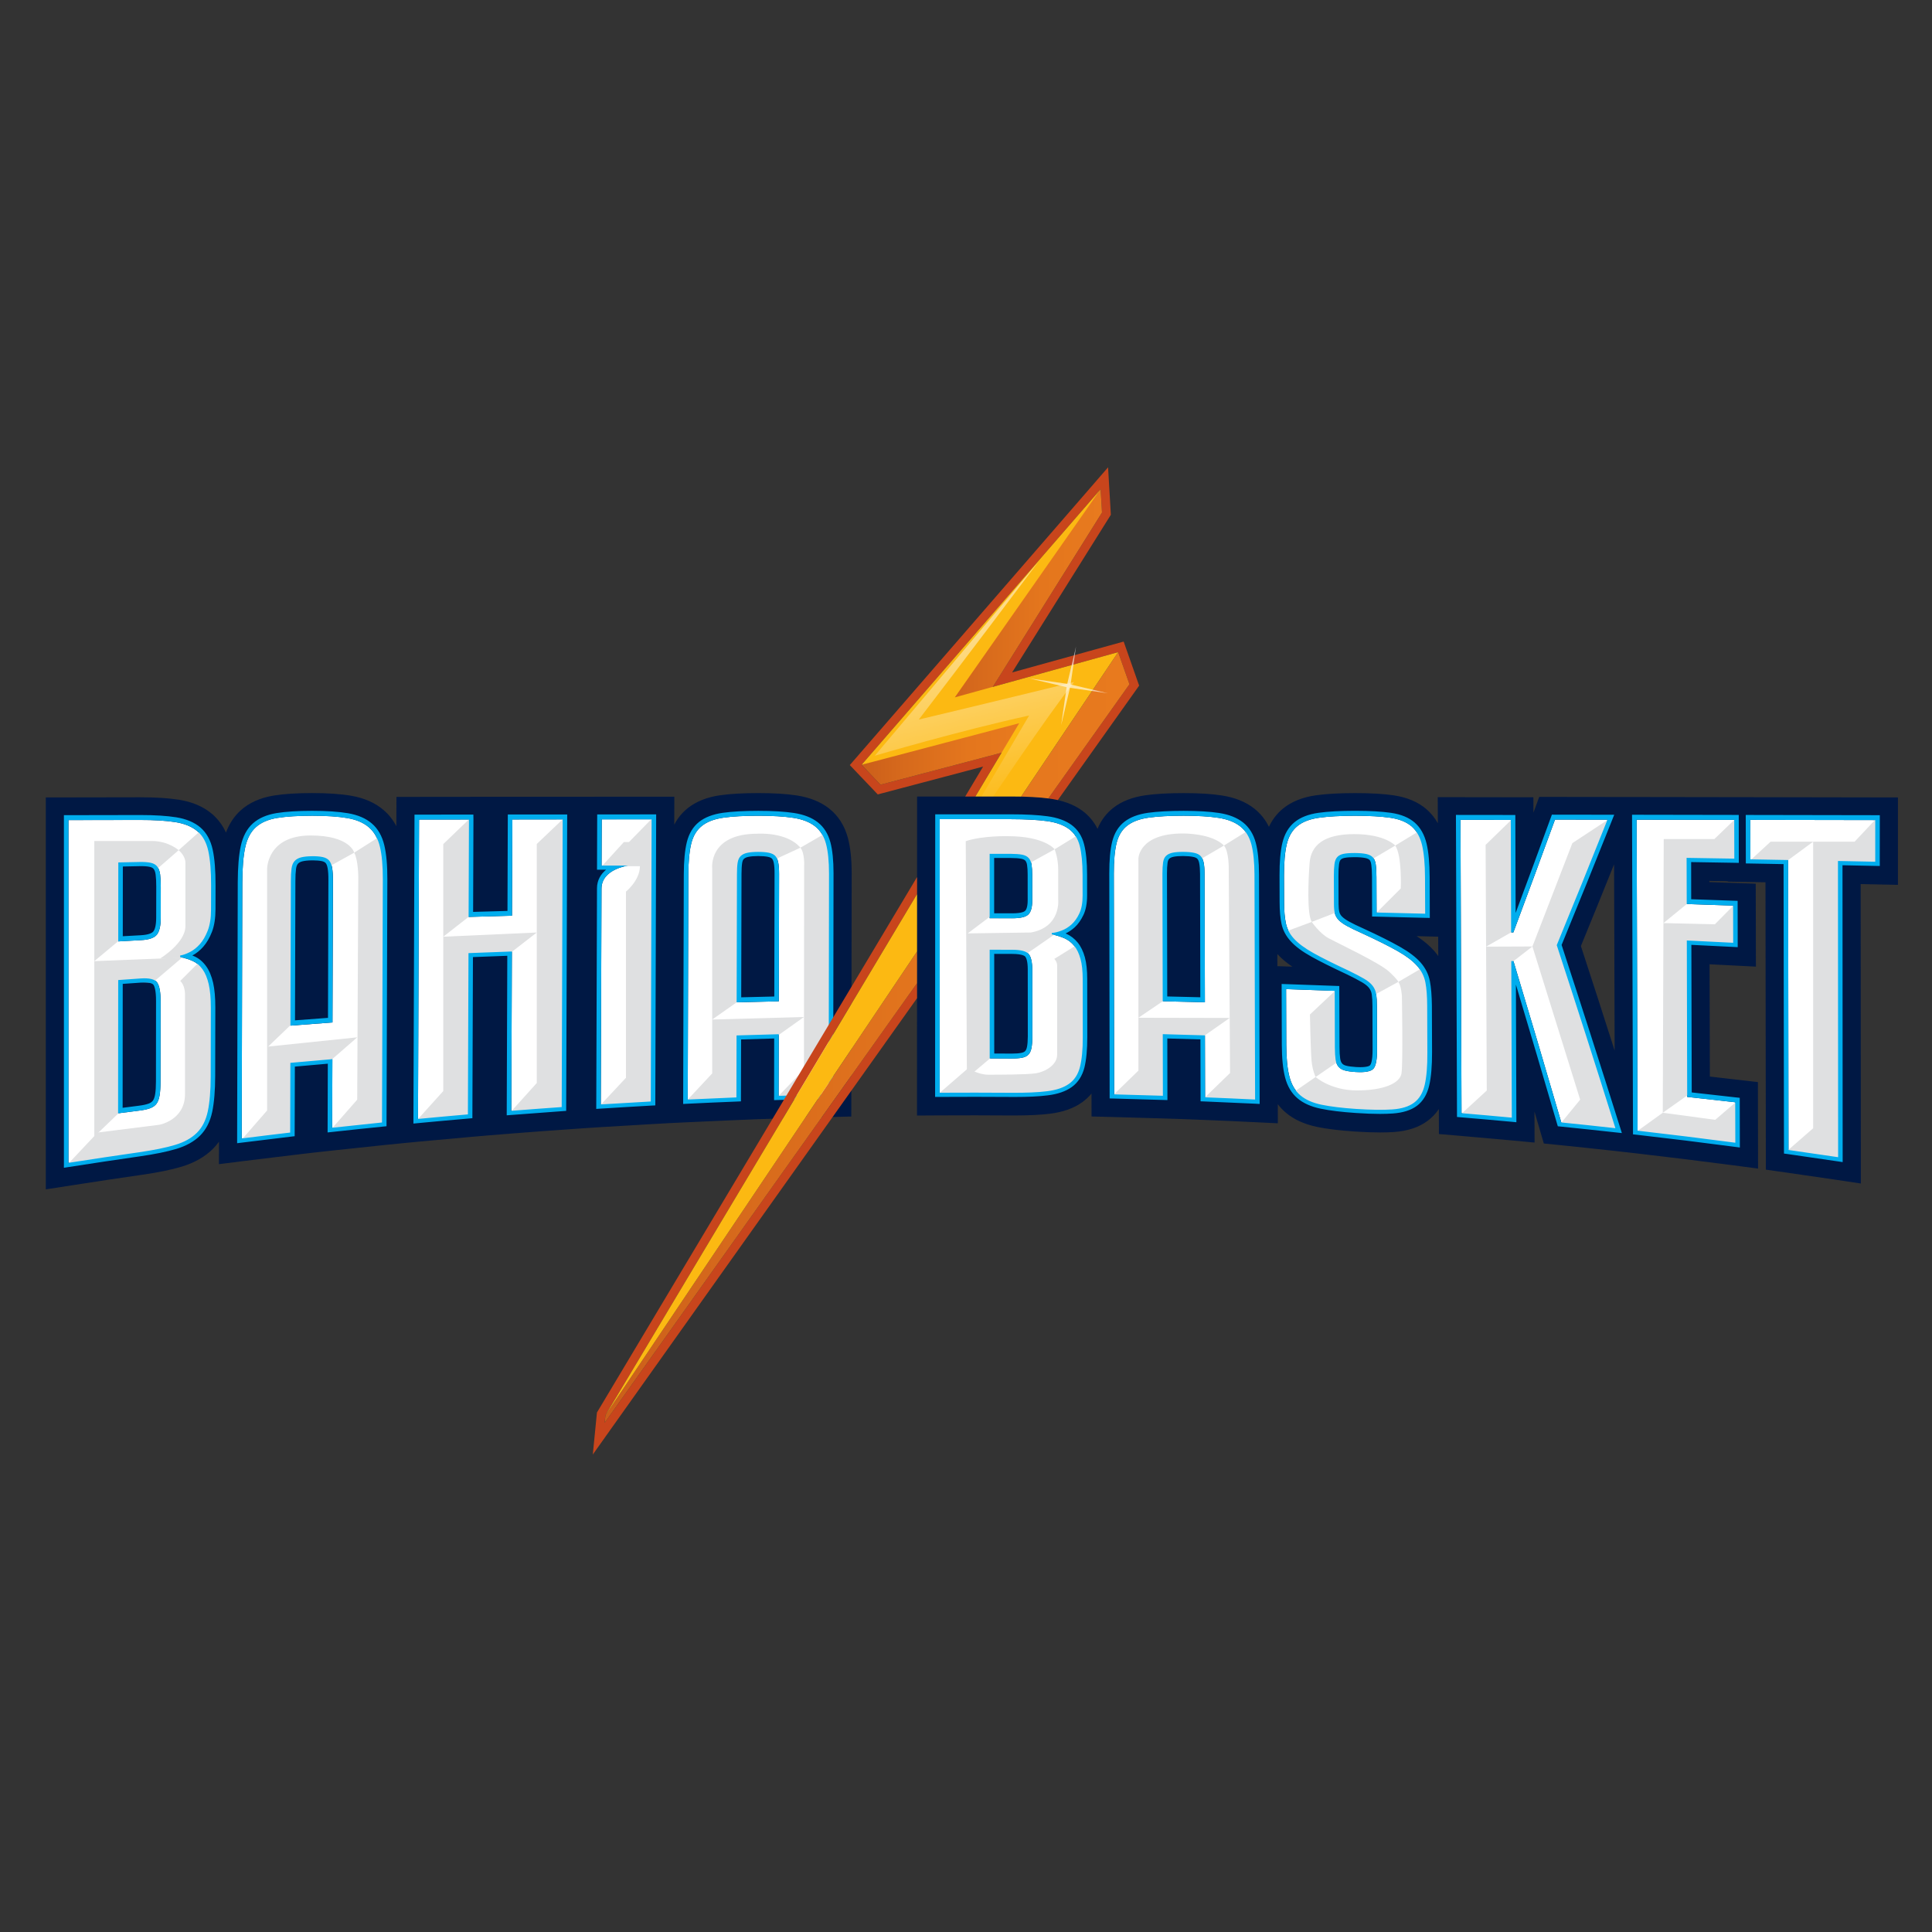<?xml version="1.0" encoding="utf-8"?>
<!-- Generator: Adobe Illustrator 16.0.0, SVG Export Plug-In . SVG Version: 6.00 Build 0)  -->
<!DOCTYPE svg PUBLIC "-//W3C//DTD SVG 1.1//EN" "http://www.w3.org/Graphics/SVG/1.1/DTD/svg11.dtd">
<svg version="1.1" id="Layer_1" xmlns="http://www.w3.org/2000/svg" xmlns:xlink="http://www.w3.org/1999/xlink" x="0px" y="0px"
	 width="113.391px" height="113.391px" viewBox="0 0 113.391 113.391" enable-background="new 0 0 113.391 113.391"
	 xml:space="preserve">
<rect x="0" y="0" width="113.391" height="113.391" fill="#333333" stroke="none"/>
<g>
	<g>
		<g>
			<path fill="#FFFFFF" d="M11.592,48.793c-0.313-0.271-0.741-0.451-1.285-0.539c-0.544-0.087-1.248-0.131-2.114-0.129
				c-1.391,0.002-2.783,0.005-4.176,0.007c0,6.708,0,13.413,0,20.12c1.385-0.217,2.769-0.426,4.154-0.624
				c0.862-0.125,1.564-0.266,2.106-0.43c0.54-0.162,0.967-0.4,1.281-0.715s0.526-0.731,0.637-1.258
				c0.111-0.525,0.168-1.209,0.17-2.057c0.002-1.332,0.005-2.667,0.007-4.002c0.002-0.575-0.04-1.044-0.124-1.405
				c-0.084-0.362-0.207-0.654-0.367-0.877s-0.351-0.384-0.571-0.482c-0.22-0.101-0.467-0.175-0.736-0.224c0-0.032,0-0.065,0-0.097
				c0.168-0.026,0.36-0.093,0.572-0.203c0.212-0.108,0.407-0.264,0.585-0.465c0.179-0.202,0.332-0.466,0.46-0.792
				c0.128-0.324,0.192-0.735,0.193-1.23c0.001-0.472,0.002-0.943,0.003-1.414c0.002-0.847-0.052-1.521-0.161-2.023
				C12.117,49.45,11.906,49.064,11.592,48.793z M9.42,63.487c0,0.327-0.018,0.593-0.052,0.801c-0.035,0.209-0.094,0.37-0.178,0.486
				c-0.084,0.116-0.208,0.205-0.368,0.266c-0.16,0.062-0.376,0.109-0.647,0.143c-0.414,0.053-0.828,0.106-1.243,0.159
				c0.002-2.608,0.004-5.215,0.007-7.822c0.44-0.033,0.88-0.063,1.32-0.094c0.509-0.034,0.831,0.046,0.966,0.24
				c0.135,0.195,0.202,0.562,0.201,1.099C9.425,60.34,9.421,61.914,9.42,63.487z M9.434,53.871c-0.001,0.473-0.078,0.802-0.231,0.99
				c-0.153,0.188-0.466,0.294-0.941,0.318c-0.44,0.024-0.881,0.048-1.322,0.072c0.001-1.544,0.002-3.09,0.004-4.634
				c0.416-0.009,0.831-0.017,1.247-0.025c0.271-0.005,0.492,0.011,0.661,0.048c0.169,0.038,0.298,0.113,0.382,0.225
				c0.084,0.113,0.139,0.268,0.165,0.462c0.025,0.196,0.037,0.44,0.037,0.733C9.436,52.664,9.434,53.268,9.434,53.871z
				 M21.651,48.555c-0.313-0.271-0.737-0.451-1.271-0.542c-0.535-0.091-1.218-0.137-2.049-0.137c-0.833,0-1.516,0.043-2.051,0.128
				c-0.535,0.087-0.956,0.267-1.262,0.543c-0.307,0.276-0.515,0.672-0.626,1.185c-0.113,0.515-0.168,1.207-0.171,2.074
				c-0.011,5.004-0.022,10.006-0.036,15.01c0.949-0.119,1.897-0.235,2.846-0.347c0.003-1.362,0.006-2.727,0.011-4.091
				c0.822-0.073,1.645-0.146,2.466-0.217c-0.004,1.341-0.008,2.685-0.013,4.027c0.975-0.106,1.95-0.21,2.926-0.31
				c0.016-4.756,0.031-9.512,0.047-14.267c0.002-0.795-0.055-1.435-0.172-1.922C22.18,49.204,21.965,48.825,21.651,48.555z
				 M19.514,60.009c-0.822,0.061-1.645,0.122-2.466,0.187c0.008-2.82,0.015-5.641,0.024-8.46c0-0.31,0.014-0.562,0.04-0.756
				c0.026-0.194,0.085-0.342,0.18-0.444s0.221-0.173,0.382-0.214c0.162-0.042,0.369-0.064,0.625-0.067
				c0.255-0.004,0.467,0.013,0.636,0.048c0.17,0.036,0.297,0.103,0.382,0.201c0.084,0.099,0.143,0.242,0.177,0.432
				c0.032,0.19,0.049,0.439,0.049,0.742C19.532,54.454,19.523,57.231,19.514,60.009z M30.049,53.744
				c-0.849,0.023-1.697,0.047-2.546,0.072c0.007-1.907,0.014-3.813,0.021-5.719c-0.976,0-1.953,0.002-2.929,0.003
				c-0.02,5.857-0.041,11.717-0.062,17.573c0.976-0.094,1.953-0.182,2.929-0.267c0.011-3.154,0.022-6.311,0.034-9.465
				c0.85-0.034,1.698-0.066,2.547-0.096c-0.011,3.117-0.022,6.233-0.034,9.352c0.985-0.078,1.971-0.152,2.958-0.221
				c0.019-5.628,0.038-11.257,0.057-16.885c-0.984,0.001-1.97,0.002-2.954,0.004C30.063,49.977,30.056,51.86,30.049,53.744z
				 M35.306,50.801h1.563c0,0-1.566,0.205-1.566,1.356c0,0-0.028,8.34-0.042,12.663c0.978-0.061,1.955-0.119,2.934-0.173
				l0.049-16.561c-0.976,0-1.952,0.001-2.928,0.002C35.313,48.993,35.31,49.897,35.306,50.801z M47.831,48.491
				c-0.314-0.245-0.736-0.409-1.271-0.491c-0.536-0.082-1.219-0.123-2.05-0.123c-0.833,0-1.516,0.038-2.051,0.114
				c-0.534,0.077-0.956,0.235-1.261,0.479c-0.307,0.243-0.517,0.59-0.628,1.041c-0.112,0.452-0.168,1.06-0.17,1.823
				c-0.012,4.4-0.024,8.8-0.036,13.2c0.952-0.046,1.904-0.088,2.857-0.126c0.004-1.213,0.007-2.425,0.01-3.637
				c0.825-0.027,1.649-0.051,2.475-0.071c-0.002,1.206-0.005,2.411-0.008,3.617c0.979-0.031,1.958-0.061,2.938-0.085
				c0.006-4.32,0.012-8.641,0.02-12.962c0-0.722-0.059-1.305-0.177-1.747S48.145,48.736,47.831,48.491z M45.709,58.768
				c-0.824,0.019-1.648,0.039-2.474,0.06c0.006-2.507,0.013-5.013,0.019-7.521c0-0.274,0.013-0.499,0.04-0.67
				c0.027-0.173,0.085-0.304,0.179-0.394c0.093-0.09,0.221-0.153,0.383-0.188c0.161-0.035,0.369-0.054,0.624-0.055
				c0.255-0.001,0.468,0.015,0.637,0.049c0.169,0.034,0.297,0.095,0.382,0.183c0.084,0.089,0.144,0.219,0.177,0.39
				c0.033,0.172,0.05,0.394,0.05,0.669C45.719,53.782,45.716,56.274,45.709,58.768z M63.415,56.278
				c-0.085-0.313-0.208-0.57-0.37-0.769c-0.162-0.197-0.354-0.345-0.574-0.442c-0.222-0.096-0.468-0.172-0.74-0.228
				c0-0.028,0-0.055,0-0.082c0.17-0.011,0.361-0.058,0.574-0.139c0.212-0.08,0.407-0.202,0.586-0.363
				c0.179-0.162,0.332-0.378,0.459-0.65c0.126-0.27,0.189-0.617,0.189-1.039c0-0.4,0-0.802-0.002-1.203
				c-0.001-0.721-0.057-1.295-0.167-1.724c-0.11-0.428-0.323-0.757-0.639-0.989c-0.314-0.23-0.742-0.384-1.286-0.458
				c-0.543-0.075-1.248-0.113-2.114-0.113c-1.393,0-2.784,0-4.177,0c-0.001,5.353-0.003,10.704-0.005,16.055
				c1.396-0.008,2.792-0.007,4.189,0.003c0.869,0.005,1.576-0.023,2.121-0.092c0.544-0.068,0.974-0.213,1.289-0.439
				c0.313-0.226,0.526-0.554,0.637-0.987c0.109-0.434,0.166-1.012,0.164-1.73c-0.001-1.136-0.004-2.271-0.004-3.406
				C63.544,56.992,63.502,56.592,63.415,56.278z M58.084,50.112c0.416,0,0.831,0.001,1.247,0.001c0.272,0,0.494,0.018,0.664,0.051
				c0.169,0.035,0.297,0.099,0.381,0.195c0.086,0.095,0.141,0.223,0.167,0.386c0.025,0.162,0.038,0.366,0.038,0.61
				c0.002,0.502,0.002,1.003,0.002,1.505c0,0.394-0.076,0.665-0.229,0.813c-0.152,0.148-0.468,0.222-0.943,0.221
				c-0.44-0.002-0.884-0.002-1.325-0.003C58.084,52.632,58.084,51.372,58.084,50.112z M60.537,61.513
				c-0.035,0.17-0.093,0.297-0.179,0.384c-0.085,0.089-0.208,0.148-0.369,0.182c-0.162,0.032-0.38,0.048-0.652,0.047
				c-0.418-0.003-0.834-0.005-1.251-0.007c0-2.125-0.001-4.252-0.001-6.379c0.442,0.001,0.885,0.002,1.327,0.003
				c0.509,0.002,0.833,0.088,0.969,0.258c0.135,0.17,0.204,0.479,0.204,0.926c0.001,1.31,0.002,2.616,0.003,3.925
				C60.588,61.124,60.57,61.344,60.537,61.513z M73.445,49.552c-0.121-0.451-0.339-0.802-0.653-1.052
				c-0.314-0.25-0.739-0.415-1.274-0.499c-0.535-0.083-1.22-0.125-2.051-0.125c-0.832,0-1.516,0.038-2.05,0.113
				c-0.534,0.075-0.955,0.232-1.26,0.471c-0.306,0.238-0.514,0.578-0.623,1.021c-0.109,0.444-0.163,1.039-0.162,1.789
				c0.006,4.32,0.013,8.642,0.021,12.96c0.953,0.024,1.906,0.052,2.859,0.082c-0.004-1.204-0.006-2.41-0.007-3.616
				c0.824,0.021,1.649,0.046,2.474,0.072c0.004,1.211,0.008,2.423,0.009,3.635c0.979,0.039,1.959,0.081,2.937,0.13
				c-0.012-4.401-0.024-8.8-0.035-13.2C73.626,50.597,73.563,50.004,73.445,49.552z M68.242,58.764
				c-0.007-2.491-0.012-4.984-0.017-7.477c0-0.273,0.013-0.496,0.038-0.668c0.024-0.17,0.082-0.3,0.178-0.389
				c0.092-0.088,0.219-0.148,0.381-0.183c0.161-0.035,0.369-0.051,0.624-0.049c0.255,0.001,0.467,0.02,0.637,0.056
				c0.171,0.035,0.297,0.097,0.383,0.187c0.085,0.09,0.146,0.221,0.18,0.394c0.033,0.173,0.052,0.396,0.052,0.672
				c0.006,2.506,0.012,5.013,0.019,7.518C69.89,58.802,69.066,58.784,68.242,58.764z M83.661,57.657
				c-0.069-0.356-0.231-0.681-0.487-0.971c-0.256-0.291-0.64-0.581-1.149-0.871c-0.511-0.289-1.21-0.639-2.094-1.045
				c-0.373-0.166-0.667-0.309-0.881-0.427c-0.212-0.119-0.373-0.234-0.484-0.35c-0.11-0.116-0.184-0.245-0.219-0.386
				c-0.033-0.142-0.051-0.319-0.051-0.529c-0.002-0.55-0.005-1.1-0.007-1.649c0-0.295,0.012-0.535,0.037-0.718
				c0.024-0.183,0.079-0.32,0.165-0.411c0.082-0.091,0.207-0.154,0.367-0.187c0.161-0.034,0.386-0.05,0.675-0.048
				c0.271,0.002,0.493,0.022,0.663,0.059c0.168,0.037,0.297,0.103,0.383,0.196c0.084,0.093,0.14,0.232,0.167,0.417
				c0.026,0.186,0.038,0.428,0.04,0.728c0.002,0.696,0.005,1.394,0.008,2.092c0.951,0.021,1.903,0.045,2.854,0.069
				c-0.003-0.706-0.005-1.412-0.007-2.118c-0.004-0.791-0.062-1.426-0.174-1.902c-0.111-0.476-0.317-0.843-0.614-1.104
				c-0.3-0.259-0.715-0.428-1.249-0.506c-0.535-0.078-1.229-0.118-2.077-0.118c-0.865,0-1.571,0.04-2.113,0.117
				c-0.544,0.077-0.967,0.241-1.271,0.492c-0.306,0.251-0.512,0.607-0.621,1.066s-0.163,1.074-0.161,1.841
				c0.003,0.53,0.004,1.061,0.006,1.59c0.001,0.475,0.036,0.876,0.105,1.206c0.068,0.33,0.23,0.634,0.486,0.912
				c0.256,0.278,0.635,0.558,1.137,0.837c0.503,0.282,1.195,0.625,2.08,1.039c0.374,0.182,0.673,0.339,0.894,0.468
				c0.223,0.128,0.387,0.267,0.499,0.414c0.11,0.146,0.18,0.312,0.206,0.497c0.025,0.188,0.038,0.423,0.04,0.706
				c0.002,0.849,0.006,1.694,0.008,2.541c0.004,0.584-0.069,0.956-0.213,1.119c-0.143,0.161-0.486,0.227-1.031,0.194
				c-0.272-0.016-0.49-0.046-0.65-0.091c-0.162-0.044-0.283-0.118-0.37-0.222s-0.142-0.244-0.168-0.421
				c-0.025-0.178-0.039-0.415-0.041-0.71l-0.009-3.32c-0.952-0.037-1.904-0.069-2.856-0.102c0.004,1.097,0.008,2.191,0.011,3.287
				c0.001,0.768,0.063,1.386,0.184,1.853c0.12,0.466,0.334,0.831,0.641,1.092c0.308,0.263,0.724,0.446,1.251,0.556
				c0.527,0.108,1.199,0.189,2.017,0.245c0.866,0.057,1.575,0.068,2.129,0.03c0.551-0.038,0.98-0.171,1.283-0.399
				c0.307-0.229,0.514-0.577,0.622-1.045s0.162-1.098,0.159-1.891c-0.004-0.916-0.007-1.831-0.01-2.746
				C83.766,58.471,83.73,58.013,83.661,57.657z M94.347,48.106c-1.026-0.001-2.054-0.003-3.082-0.004
				c-0.814,2.237-1.631,4.444-2.445,6.624c-0.043,0-0.084-0.001-0.129-0.003c-0.006-2.201-0.014-4.4-0.021-6.601
				c-0.985-0.001-1.97-0.002-2.953-0.004c0.019,5.74,0.039,11.478,0.061,17.218c0.983,0.084,1.969,0.169,2.953,0.262
				c-0.01-3.065-0.02-6.129-0.031-9.192c0.042,0.003,0.084,0.004,0.127,0.006c0.936,3.107,1.873,6.26,2.808,9.468
				c1.059,0.106,2.119,0.22,3.178,0.338c-1.146-3.657-2.294-7.233-3.443-10.743C92.361,53.058,93.354,50.604,94.347,48.106z
				 M99.024,64.378c-0.007-3.06-0.015-6.12-0.022-9.18c0.907,0.043,1.813,0.088,2.722,0.135c-0.002-0.728-0.004-1.456-0.005-2.182
				c-0.908-0.032-1.814-0.064-2.722-0.094c-0.003-0.903-0.006-1.805-0.008-2.708c0.934,0.016,1.867,0.031,2.801,0.046
				c-0.002-0.76-0.004-1.519-0.005-2.278c-1.91-0.003-3.821-0.006-5.73-0.009c0.018,6.084,0.037,12.169,0.055,18.253
				c1.914,0.219,3.828,0.455,5.74,0.707c-0.002-0.792-0.004-1.584-0.006-2.375C100.904,64.585,99.965,64.479,99.024,64.378z
				 M110.06,48.131c-2.443-0.004-4.89-0.009-7.334-0.013c0.002,0.772,0.004,1.545,0.004,2.317c0.737,0.014,1.478,0.026,2.216,0.041
				c0.006,5.672,0.014,11.345,0.022,17.018c0.973,0.138,1.943,0.278,2.915,0.423c-0.003-5.794-0.008-11.589-0.012-17.385
				c0.729,0.014,1.459,0.03,2.188,0.044C110.06,49.762,110.06,48.947,110.06,48.131z"/>
			<path fill="#001844" d="M2.688,69.804V46.803l1.328-0.002c1.354-0.002,2.708-0.004,4.06-0.007l0.167,0
				c0.903,0,1.669,0.049,2.275,0.146c0.788,0.127,1.44,0.411,1.943,0.845c0.339,0.293,0.606,0.654,0.801,1.079
				c0.195-0.524,0.484-0.96,0.866-1.304c0.495-0.447,1.148-0.739,1.938-0.868c0.617-0.099,1.356-0.146,2.265-0.146
				c0.897,0,1.662,0.052,2.271,0.156c0.774,0.131,1.42,0.416,1.918,0.847c0.303,0.26,0.551,0.576,0.743,0.942
				c0-0.132,0.001-0.264,0.001-0.396l0.004-1.323l1.323-0.002c0.977-0.001,1.953-0.003,2.93-0.003l3.54-0.003
				c0.654-0.001,1.308-0.002,1.961-0.002l6.555-0.004L39.573,48.4c0.199-0.383,0.466-0.709,0.799-0.974
				c0.489-0.389,1.129-0.643,1.899-0.752c0.605-0.086,1.337-0.127,2.238-0.127c0.906,0,1.643,0.045,2.251,0.138
				c0.759,0.116,1.395,0.371,1.89,0.757c0.546,0.428,0.921,1.012,1.114,1.738c0.149,0.56,0.222,1.244,0.221,2.091
				c-0.007,4.322-0.014,8.642-0.02,12.963l-0.002,1.295l-1.294,0.032c-0.93,0.022-1.887,0.05-2.926,0.084l-1.368,0.045l-1.099,0.045
				c-0.935,0.038-1.893,0.08-2.848,0.127l-1.127,0.054l-1.032,0.058c-0.933,0.052-1.917,0.11-2.925,0.173l-1.053,0.068l-1.232,0.087
				c-0.947,0.065-1.938,0.14-2.946,0.219l-1.326,0.106l-1.211,0.104c-0.995,0.086-1.976,0.175-2.917,0.265l-1.061,0.103
				l-1.043,0.104c-0.882,0.089-1.835,0.19-2.916,0.309l-1.282,0.141l-1.172,0.139c-0.914,0.107-1.868,0.223-2.836,0.345
				l-1.499,0.188l0.003-1.319c-0.107,0.149-0.226,0.288-0.354,0.418c-0.468,0.47-1.088,0.822-1.84,1.049
				c-0.596,0.179-1.349,0.335-2.297,0.472c-1.312,0.188-2.666,0.391-4.139,0.622L2.688,69.804z M5.347,49.459V66.7
				c0.085-0.012,0.17-0.025,0.254-0.038l0.003-3.821c0.001-1.774,0.003-3.549,0.005-5.323l0.001-0.864h0l0.001-1.528
				c0.001-1.502,0.002-3.006,0.002-4.508l0.001-1.158C5.526,49.459,5.436,49.459,5.347,49.459z M10.616,57.554
				c0.095,0.335,0.141,0.733,0.14,1.213l-0.003,2.114c0,0.869-0.002,1.737-0.003,2.606c0,0.397-0.023,0.73-0.07,1.017
				c-0.068,0.413-0.208,0.767-0.414,1.05c-0.096,0.133-0.206,0.251-0.329,0.355c0.305-0.097,0.533-0.22,0.68-0.367
				c0.13-0.13,0.22-0.323,0.277-0.593c0.092-0.437,0.14-1.037,0.141-1.784l0.008-4.003c0.002-0.584-0.048-0.922-0.089-1.103
				c-0.061-0.262-0.13-0.371-0.15-0.399c-0.029-0.04-0.047-0.053-0.047-0.053C10.713,57.59,10.666,57.572,10.616,57.554z
				 M16.738,49.284c-0.087,0.011-0.17,0.022-0.249,0.035c-0.266,0.043-0.473,0.121-0.581,0.217c-0.091,0.082-0.168,0.253-0.218,0.48
				c-0.09,0.416-0.137,1.02-0.14,1.794l-0.01,3.913c-0.007,3.196-0.015,6.392-0.022,9.588c0.062-0.009,0.124-0.015,0.185-0.022
				c0.002-0.972,0.005-1.941,0.008-2.913l0.013-4.285c0.005-2.12,0.011-4.24,0.018-6.36c0-0.354,0.018-0.667,0.051-0.926
				c0.063-0.47,0.237-0.863,0.519-1.17C16.438,49.497,16.58,49.381,16.738,49.284z M20.842,60.712l-0.005,1.813
				c-0.002,0.729-0.004,1.456-0.007,2.185c0.09-0.01,0.178-0.021,0.266-0.028l0.043-13.072c0.002-0.685-0.043-1.227-0.135-1.609
				c-0.049-0.206-0.124-0.353-0.22-0.436c-0.125-0.108-0.341-0.191-0.625-0.239c-0.073-0.012-0.15-0.024-0.231-0.035
				c0.173,0.112,0.301,0.234,0.394,0.34c0.245,0.286,0.405,0.644,0.481,1.071c0.047,0.272,0.069,0.589,0.069,0.975L20.842,60.712
				L20.842,60.712z M25.92,49.427c-0.015,4.316-0.03,8.633-0.046,12.949l-0.007,1.836c0.09-0.008,0.179-0.017,0.269-0.024
				c0.009-2.751,0.02-5.502,0.029-8.253l0.003-0.75l-0.001,0l0.005-1.386c0.005-1.458,0.011-2.915,0.016-4.372
				C26.098,49.427,26.009,49.427,25.92,49.427z M31.377,54.465l-0.034,9.294c0.1-0.007,0.199-0.016,0.297-0.022l0.048-14.315
				c-0.098,0-0.196,0-0.294,0c-0.005,1.318-0.01,2.636-0.015,3.956l-0.004,1.088H31.377z M36.633,52.261
				c-0.003,0.854-0.023,6.965-0.037,11.146c0.091-0.005,0.182-0.011,0.272-0.016l0.034-11.238
				C36.8,52.183,36.698,52.223,36.633,52.261z M42.503,49.331c-0.3,0.059-0.432,0.143-0.478,0.179
				c-0.071,0.056-0.125,0.163-0.164,0.318c-0.06,0.241-0.13,0.693-0.132,1.508L41.698,63.14c0.066-0.002,0.132-0.005,0.198-0.008
				l0.008-2.941h-0.001l0.004-1.366c0.004-1.979,0.009-3.959,0.014-5.94l0.004-1.582c0-0.346,0.018-0.632,0.055-0.871
				C42.047,49.991,42.223,49.621,42.503,49.331z M47.039,59.334l-0.008,3.611c0.093-0.003,0.185-0.005,0.277-0.008
				c0.005-3.889,0.012-7.779,0.018-11.669c0.001-0.75-0.07-1.176-0.13-1.401c-0.063-0.235-0.15-0.304-0.184-0.33
				c-0.064-0.05-0.217-0.14-0.53-0.202c0.25,0.271,0.417,0.617,0.498,1.026c0.051,0.258,0.076,0.561,0.076,0.927l-0.007,3.212
				c-0.003,1.423-0.006,2.847-0.009,4.271L47.039,59.334L47.039,59.334z M9.614,49.507c0.272,0.133,0.503,0.321,0.681,0.558
				c0.226,0.303,0.367,0.667,0.422,1.088c0.033,0.25,0.049,0.546,0.049,0.908c0,0.428,0,0.855-0.001,1.283l-0.001,0.529
				c0,0.247-0.018,0.475-0.051,0.685c0.008-0.009,0.016-0.017,0.024-0.026c0.042-0.047,0.125-0.161,0.219-0.399
				c0.037-0.093,0.099-0.316,0.1-0.745c0.001-0.46,0.002-0.919,0.003-1.377v-0.038c0.001-0.929-0.07-1.458-0.131-1.739
				c-0.032-0.144-0.094-0.339-0.206-0.437c-0.119-0.102-0.342-0.186-0.627-0.231C9.949,49.543,9.789,49.523,9.614,49.507z
				 M36.641,49.471h0.228l0.04,0.593l0.001-0.646h-0.269V49.471z M109.214,69.461l-1.526-0.229c-0.93-0.139-1.88-0.276-2.904-0.422
				l-1.143-0.161l-0.002-1.153c-0.008-5.238-0.016-10.477-0.021-15.714c-0.152-0.002-0.305-0.005-0.457-0.008l-1.761-0.031v-0.024
				c-0.359-0.006-0.719-0.012-1.077-0.018c0,0.024,0,0.047,0,0.071c0.445,0.016,0.892,0.031,1.337,0.046l1.386,0.049l0.01,4.866
				l-1.4-0.072c-0.44-0.022-0.88-0.045-1.32-0.067c0.003,1.065,0.006,2.128,0.009,3.191c0.002,1.134,0.005,2.267,0.008,3.4
				c0.584,0.066,1.129,0.127,1.646,0.188l1.174,0.136l0.01,5.077l-1.507-0.2c-1.884-0.247-3.808-0.484-5.717-0.703l-1.292-0.146
				c-1.074-0.118-2.139-0.231-3.166-0.335l-0.893-0.09l-0.251-0.86c-0.1-0.337-0.197-0.678-0.298-1.018
				c0.001,0.12,0.001,0.239,0.002,0.36l0.005,1.464l-1.459-0.137c-0.883-0.083-1.817-0.165-2.94-0.261l-1.215-0.103l-0.004-1.469
				c-0.178,0.269-0.397,0.499-0.653,0.69c-0.511,0.384-1.183,0.606-1.991,0.661c-0.244,0.017-0.518,0.025-0.811,0.025
				c-0.44,0-0.93-0.019-1.495-0.055c-0.898-0.063-1.617-0.149-2.198-0.27c-0.752-0.157-1.372-0.441-1.848-0.849
				c-0.169-0.144-0.322-0.306-0.457-0.484l0.003,1.121l-1.398-0.068c-0.877-0.044-1.832-0.086-2.925-0.13L69.4,65.679l-1.189-0.038
				c-0.944-0.03-1.904-0.058-2.853-0.081l-1.294-0.033l-0.002-1.294c0-0.018,0-0.034,0-0.052c-0.157,0.191-0.338,0.36-0.539,0.505
				c-0.503,0.361-1.125,0.583-1.901,0.679c-0.556,0.068-1.245,0.103-2.109,0.103h-0.182c-1.372-0.01-2.78-0.012-4.175-0.004
				l-1.337,0.008l0.006-18.721h5.506c0.937,0,1.688,0.041,2.296,0.125c0.758,0.104,1.396,0.34,1.891,0.703
				c0.384,0.282,0.683,0.639,0.896,1.066c0.206-0.5,0.517-0.913,0.927-1.232c0.488-0.383,1.127-0.631,1.893-0.739
				c0.595-0.084,1.346-0.126,2.234-0.126c0.911,0,1.65,0.045,2.255,0.141c0.762,0.117,1.399,0.376,1.896,0.77
				c0.361,0.288,0.647,0.645,0.856,1.067c0.198-0.422,0.472-0.779,0.821-1.066c0.495-0.407,1.145-0.67,1.931-0.782
				c0.604-0.086,1.379-0.13,2.3-0.13c0.92,0,1.662,0.042,2.27,0.131c0.786,0.116,1.434,0.391,1.927,0.817
				c0.266,0.233,0.488,0.507,0.665,0.821c0-0.065-0.001-0.13-0.001-0.195l-0.005-1.335l1.336,0.001
				c0.984,0.001,1.968,0.002,2.954,0.004l1.323,0.002l0.003,0.904c0.007-0.017,0.013-0.034,0.019-0.051l0.32-0.876l4.384,0.006l0,0
				l1.336,0.001c1.779,0.003,3.559,0.005,5.338,0.008v0l1.335,0.002c2.444,0.004,4.89,0.008,7.334,0.013l1.327,0.002v5.13
				l-1.919-0.04c-0.09-0.002-0.179-0.003-0.269-0.005c0.002,2.459,0.003,4.919,0.005,7.379c0.002,2.883,0.005,5.766,0.006,8.647
				V69.461z M106.297,66.34c0.085,0.013,0.171,0.025,0.255,0.037c0-2.369-0.002-4.738-0.004-7.106
				c-0.001-2.913-0.004-5.824-0.005-8.737v-1.078c-0.09,0-0.179,0-0.268,0l0.001,1.021C106.281,55.763,106.289,61.052,106.297,66.34
				z M97.435,65.177c0.087,0.01,0.175,0.021,0.261,0.031l-0.002-0.826c-0.004-1.531-0.007-3.061-0.011-4.591
				c-0.003-1.531-0.008-3.061-0.012-4.589l-0.004-1.399h0.002l-0.004-1.076c-0.004-0.792-0.006-1.583-0.007-2.375l-0.002-0.911
				c-0.089,0-0.179,0-0.269,0c0.008,2.805,0.017,5.61,0.025,8.415L97.435,65.177z M92.658,64.647
				c0.091,0.008,0.183,0.018,0.273,0.028c-0.923-2.921-1.871-5.869-2.827-8.789l-0.14-0.425l-0.022,0.062l0.157,0.503
				C91.025,59.103,91.865,61.934,92.658,64.647z M87.102,64.114c0.1,0.008,0.197,0.018,0.293,0.025
				c-0.008-2.575-0.017-5.15-0.026-7.726l-0.007-1.688c-0.006-1.759-0.011-3.518-0.018-5.277c-0.099,0-0.196,0-0.293,0
				c0.015,4.696,0.032,9.392,0.049,14.088L87.102,64.114z M81.72,57.189c0.195,0.297,0.319,0.628,0.368,0.986
				c0.033,0.239,0.051,0.527,0.053,0.879l0.001,0.295c0.003,0.75,0.006,1.501,0.007,2.252c0.006,0.948-0.161,1.568-0.544,2.001
				c-0.065,0.072-0.135,0.139-0.207,0.196c0.078-0.004,0.152-0.006,0.224-0.012c0.423-0.028,0.563-0.125,0.577-0.137
				c0.035-0.026,0.086-0.123,0.122-0.278c0.06-0.256,0.13-0.733,0.126-1.587c-0.004-0.917-0.007-1.831-0.011-2.746
				c-0.001-0.593-0.045-0.941-0.081-1.131c-0.023-0.121-0.08-0.23-0.179-0.342C82.112,57.493,81.979,57.362,81.72,57.189z
				 M76.815,59.428c0.002,0.635,0.004,1.271,0.007,1.906c0.001,0.812,0.077,1.275,0.142,1.523c0.05,0.194,0.122,0.334,0.214,0.412
				c0.064,0.054,0.172,0.122,0.357,0.186c-0.242-0.288-0.397-0.648-0.462-1.07c-0.036-0.248-0.055-0.54-0.057-0.904l-0.005-2.047
				C76.946,59.433,76.882,59.43,76.815,59.428z M72.055,63.127c0.092,0.005,0.184,0.009,0.274,0.013l-0.014-4.793
				c-0.006-2.337-0.013-4.673-0.018-7.01c-0.003-0.766-0.078-1.209-0.141-1.445c-0.064-0.249-0.162-0.325-0.194-0.35
				c-0.063-0.05-0.214-0.14-0.522-0.203c0.255,0.273,0.426,0.622,0.508,1.037c0.054,0.267,0.078,0.57,0.078,0.932l0.021,8.884
				h-0.001l0.001,0.573C72.052,61.552,72.053,62.34,72.055,63.127z M66.719,62.935c0.067,0.002,0.133,0.005,0.2,0.006
				c-0.002-0.747-0.003-1.495-0.004-2.242l-0.004-1.931c-0.005-2.491-0.011-4.983-0.015-7.476c0-0.349,0.016-0.63,0.051-0.865
				c0.08-0.534,0.311-0.884,0.515-1.098c-0.305,0.059-0.438,0.142-0.485,0.178c-0.025,0.02-0.097,0.077-0.152,0.296
				c-0.056,0.228-0.123,0.669-0.122,1.466l0.003,2.729C66.71,56.978,66.715,59.957,66.719,62.935z M56.483,49.41L56.478,62.8
				c0.093,0,0.186,0,0.277,0v-8.908c-0.002-1.259-0.002-2.519-0.002-3.779V49.41H56.483z M61.867,56.257
				c0.032,0.204,0.047,0.427,0.047,0.671l0.004,3.924c0,0.363-0.025,0.665-0.077,0.924c-0.074,0.367-0.218,0.681-0.424,0.934
				c0.348-0.058,0.504-0.146,0.557-0.184c0.021-0.014,0.076-0.055,0.122-0.233c0.057-0.225,0.125-0.651,0.123-1.401l-0.002-1.273
				c0-0.712-0.002-1.423-0.002-2.135c0-0.458-0.045-0.716-0.082-0.853c-0.051-0.188-0.104-0.263-0.119-0.281
				c-0.039-0.047-0.065-0.059-0.077-0.063C61.914,56.275,61.891,56.266,61.867,56.257z M92.784,55.525
				c0.667,2.04,1.329,4.09,1.981,6.135l-0.011-3.796c-0.008-2.379-0.016-4.757-0.022-7.136
				C94.09,52.328,93.438,53.933,92.784,55.525z M74.971,56.705l0.555,0.019c0.107,0.003,0.214,0.006,0.321,0.011
				c-0.347-0.235-0.634-0.477-0.868-0.731c-0.003-0.003-0.006-0.007-0.01-0.01C74.97,56.23,74.971,56.469,74.971,56.705z
				 M83.145,54.942c0.423,0.279,0.763,0.564,1.027,0.866c0.087,0.098,0.167,0.2,0.241,0.305c-0.001-0.38-0.003-0.759-0.004-1.138
				l-0.797-0.02C83.457,54.951,83.302,54.946,83.145,54.942z M92.196,49.432c-0.633,1.73-1.277,3.477-1.925,5.209
				c0.71-1.728,1.419-3.472,2.115-5.208L92.196,49.432z M77.599,49.31c-0.401,0.057-0.562,0.16-0.613,0.202
				c-0.074,0.062-0.131,0.178-0.171,0.346c-0.06,0.246-0.128,0.708-0.126,1.532c0.002,0.333,0.003,0.669,0.004,1.004l0.001,0.584
				c0.001,0.382,0.027,0.697,0.078,0.938c0.007,0.036,0.028,0.137,0.163,0.285c0.067,0.072,0.176,0.171,0.354,0.296
				c-0.104-0.177-0.182-0.366-0.232-0.566l-0.003-0.016c-0.059-0.248-0.088-0.521-0.088-0.837l-0.003-0.755
				c-0.001-0.297-0.003-0.594-0.004-0.891c0-0.376,0.017-0.663,0.051-0.906c0.059-0.449,0.229-0.832,0.503-1.128
				C77.54,49.368,77.569,49.339,77.599,49.31z M61.423,49.536c0.229,0.279,0.374,0.618,0.435,1.008
				c0.036,0.225,0.054,0.493,0.054,0.811c0.001,0.5,0.001,1.003,0.001,1.505c0,0.174-0.011,0.339-0.033,0.495
				c0.04-0.021,0.08-0.049,0.12-0.086c0.02-0.017,0.076-0.077,0.145-0.225c0.013-0.026,0.065-0.155,0.065-0.476
				c0-0.398,0-0.798-0.002-1.197c0-0.76-0.067-1.179-0.125-1.397c-0.047-0.184-0.111-0.23-0.138-0.25
				C61.88,49.676,61.729,49.594,61.423,49.536z M82.119,52.257c0.063,0.002,0.129,0.003,0.193,0.005
				c-0.001-0.25-0.002-0.5-0.002-0.751c-0.003-0.855-0.077-1.342-0.139-1.6c-0.032-0.138-0.092-0.317-0.193-0.408
				c-0.041-0.035-0.181-0.128-0.521-0.185c0.036,0.033,0.07,0.068,0.104,0.104c0.267,0.293,0.435,0.669,0.501,1.121l0.002,0.013
				c0.034,0.243,0.051,0.537,0.053,0.902C82.117,51.725,82.117,51.991,82.119,52.257z"/>
		</g>
		<g>
			<path fill="#FFFFFF" d="M11.592,48.793c-0.313-0.271-0.741-0.451-1.285-0.539c-0.544-0.087-1.248-0.131-2.114-0.129
				c-1.391,0.002-2.783,0.005-4.176,0.007c0,6.708,0,13.413,0,20.12c1.385-0.217,2.769-0.426,4.154-0.623
				c0.862-0.126,1.564-0.267,2.106-0.431c0.54-0.162,0.967-0.4,1.281-0.715s0.526-0.731,0.637-1.257
				c0.111-0.526,0.168-1.21,0.17-2.058c0.002-1.332,0.005-2.667,0.007-4.002c0.002-0.575-0.04-1.044-0.124-1.405
				c-0.084-0.362-0.207-0.654-0.367-0.877s-0.351-0.384-0.571-0.482c-0.22-0.101-0.467-0.175-0.736-0.224c0-0.032,0-0.065,0-0.097
				c0.168-0.026,0.36-0.093,0.572-0.203c0.212-0.108,0.407-0.264,0.585-0.465c0.179-0.202,0.332-0.466,0.46-0.792
				c0.128-0.324,0.192-0.735,0.193-1.229c0.001-0.473,0.002-0.944,0.003-1.415c0.002-0.847-0.052-1.521-0.161-2.023
				C12.117,49.45,11.906,49.064,11.592,48.793z M9.42,63.488c0,0.326-0.018,0.592-0.052,0.8c-0.035,0.209-0.094,0.37-0.178,0.486
				c-0.084,0.116-0.208,0.205-0.368,0.266c-0.16,0.062-0.376,0.109-0.647,0.143c-0.414,0.053-0.828,0.106-1.243,0.159
				c0.002-2.608,0.004-5.215,0.007-7.822c0.44-0.033,0.88-0.063,1.32-0.094c0.509-0.034,0.831,0.046,0.966,0.24
				c0.135,0.195,0.202,0.562,0.201,1.099C9.425,60.34,9.421,61.914,9.42,63.488z M9.434,53.871c-0.001,0.474-0.078,0.802-0.231,0.99
				c-0.153,0.188-0.466,0.294-0.941,0.318c-0.44,0.024-0.881,0.048-1.322,0.073c0.001-1.545,0.002-3.091,0.004-4.635
				c0.416-0.009,0.831-0.017,1.247-0.025c0.271-0.005,0.492,0.011,0.661,0.048c0.169,0.038,0.298,0.113,0.382,0.226
				c0.084,0.112,0.139,0.267,0.165,0.461c0.025,0.196,0.037,0.44,0.037,0.733C9.436,52.664,9.434,53.268,9.434,53.871z
				 M21.651,48.555c-0.313-0.271-0.737-0.451-1.271-0.542c-0.535-0.091-1.218-0.137-2.049-0.137c-0.833,0-1.516,0.043-2.051,0.128
				c-0.535,0.087-0.956,0.267-1.262,0.543c-0.307,0.276-0.515,0.672-0.626,1.185c-0.113,0.515-0.168,1.207-0.171,2.074
				c-0.011,5.004-0.022,10.006-0.036,15.01c0.949-0.119,1.897-0.235,2.846-0.347c0.003-1.362,0.006-2.727,0.011-4.091
				c0.822-0.073,1.645-0.146,2.466-0.217c-0.004,1.341-0.008,2.685-0.013,4.027c0.975-0.106,1.95-0.21,2.926-0.31
				c0.016-4.756,0.031-9.512,0.047-14.267c0.002-0.795-0.055-1.435-0.172-1.922C22.18,49.204,21.965,48.826,21.651,48.555z
				 M19.514,60.009c-0.822,0.061-1.645,0.122-2.466,0.187c0.008-2.82,0.015-5.641,0.024-8.46c0-0.31,0.014-0.562,0.04-0.756
				c0.026-0.194,0.085-0.342,0.18-0.444s0.221-0.173,0.382-0.214c0.162-0.042,0.369-0.064,0.625-0.067
				c0.255-0.004,0.467,0.013,0.636,0.048c0.17,0.036,0.297,0.103,0.382,0.201c0.084,0.099,0.143,0.242,0.177,0.432
				c0.032,0.19,0.049,0.439,0.049,0.742C19.532,54.454,19.523,57.231,19.514,60.009z M30.049,53.744
				c-0.849,0.023-1.697,0.047-2.546,0.072c0.007-1.907,0.014-3.813,0.021-5.719c-0.976,0-1.953,0.002-2.929,0.003
				c-0.02,5.857-0.041,11.717-0.062,17.573c0.976-0.094,1.953-0.182,2.929-0.267c0.011-3.154,0.022-6.311,0.034-9.465
				c0.85-0.034,1.698-0.066,2.547-0.096c-0.011,3.117-0.022,6.233-0.034,9.352c0.985-0.078,1.971-0.152,2.958-0.221
				c0.019-5.628,0.038-11.257,0.057-16.885c-0.984,0.001-1.97,0.002-2.954,0.004C30.063,49.977,30.056,51.86,30.049,53.744z
				 M35.306,50.801h1.563c0,0-1.566,0.205-1.566,1.356c0,0-0.028,8.34-0.042,12.663c0.978-0.061,1.955-0.119,2.934-0.173
				l0.049-16.561c-0.976,0.001-1.952,0.001-2.928,0.002C35.313,48.993,35.31,49.897,35.306,50.801z M47.831,48.491
				c-0.314-0.245-0.736-0.409-1.271-0.491c-0.536-0.082-1.219-0.123-2.05-0.123c-0.833,0-1.516,0.038-2.051,0.114
				c-0.534,0.077-0.956,0.235-1.261,0.479c-0.307,0.243-0.517,0.59-0.628,1.041c-0.112,0.452-0.168,1.06-0.17,1.823
				c-0.012,4.4-0.024,8.8-0.036,13.2c0.952-0.046,1.904-0.088,2.857-0.126c0.004-1.213,0.007-2.425,0.01-3.637
				c0.825-0.027,1.649-0.051,2.475-0.071c-0.002,1.206-0.005,2.411-0.008,3.617c0.979-0.031,1.958-0.061,2.938-0.085
				c0.006-4.32,0.012-8.641,0.02-12.962c0-0.722-0.059-1.305-0.177-1.747S48.145,48.737,47.831,48.491z M45.709,58.768
				c-0.824,0.019-1.648,0.039-2.474,0.06c0.006-2.507,0.013-5.013,0.019-7.521c0-0.274,0.013-0.499,0.04-0.67
				c0.027-0.173,0.085-0.304,0.179-0.394c0.093-0.09,0.221-0.153,0.383-0.188c0.161-0.035,0.369-0.054,0.624-0.055
				c0.255-0.001,0.468,0.015,0.637,0.049s0.297,0.095,0.382,0.183c0.084,0.089,0.144,0.219,0.177,0.39
				c0.033,0.172,0.05,0.394,0.05,0.669C45.719,53.782,45.716,56.274,45.709,58.768z M63.415,56.278
				c-0.085-0.313-0.208-0.57-0.37-0.769c-0.162-0.197-0.354-0.345-0.574-0.442c-0.222-0.096-0.468-0.172-0.74-0.228
				c0-0.028,0-0.055,0-0.082c0.17-0.011,0.361-0.058,0.574-0.139c0.212-0.08,0.407-0.202,0.586-0.363
				c0.179-0.162,0.332-0.378,0.459-0.65c0.126-0.27,0.189-0.617,0.189-1.039c0-0.4,0-0.802-0.002-1.203
				c-0.001-0.721-0.057-1.295-0.167-1.724c-0.11-0.428-0.323-0.757-0.639-0.989c-0.314-0.23-0.742-0.384-1.286-0.458
				c-0.543-0.075-1.248-0.112-2.114-0.113c-1.393,0-2.784,0-4.177,0c-0.001,5.353-0.003,10.704-0.005,16.055
				c1.396-0.008,2.792-0.007,4.189,0.003c0.869,0.006,1.576-0.022,2.121-0.092c0.544-0.068,0.974-0.213,1.289-0.439
				c0.313-0.226,0.526-0.554,0.637-0.987c0.109-0.434,0.166-1.012,0.164-1.73c-0.001-1.136-0.004-2.271-0.004-3.406
				C63.544,56.992,63.502,56.592,63.415,56.278z M58.084,50.112c0.416,0,0.831,0.001,1.247,0.001c0.272,0,0.494,0.018,0.664,0.051
				c0.169,0.035,0.297,0.099,0.381,0.195c0.086,0.095,0.141,0.223,0.167,0.387c0.025,0.162,0.038,0.365,0.038,0.609
				c0.002,0.502,0.002,1.003,0.002,1.505c0,0.394-0.076,0.665-0.229,0.813c-0.152,0.148-0.468,0.222-0.943,0.221
				c-0.44-0.002-0.884-0.002-1.325-0.003C58.084,52.632,58.084,51.372,58.084,50.112z M60.537,61.513
				c-0.035,0.17-0.093,0.298-0.179,0.384c-0.085,0.089-0.208,0.148-0.369,0.182c-0.162,0.032-0.38,0.048-0.652,0.047
				c-0.418-0.003-0.834-0.005-1.251-0.007c0-2.125-0.001-4.252-0.001-6.379c0.442,0.001,0.885,0.002,1.327,0.003
				c0.509,0.002,0.833,0.088,0.969,0.258c0.135,0.17,0.204,0.479,0.204,0.926c0.001,1.31,0.002,2.616,0.003,3.925
				C60.588,61.124,60.57,61.344,60.537,61.513z M73.445,49.552c-0.121-0.451-0.339-0.802-0.653-1.052
				c-0.314-0.25-0.739-0.415-1.274-0.499c-0.535-0.083-1.22-0.125-2.051-0.125c-0.832,0-1.516,0.038-2.05,0.113
				c-0.534,0.075-0.955,0.232-1.26,0.471c-0.306,0.238-0.514,0.579-0.623,1.021c-0.109,0.444-0.163,1.039-0.162,1.789
				c0.006,4.32,0.013,8.642,0.021,12.96c0.953,0.024,1.906,0.052,2.859,0.082c-0.004-1.204-0.006-2.41-0.007-3.616
				c0.824,0.021,1.649,0.046,2.474,0.072c0.004,1.211,0.008,2.423,0.009,3.635c0.979,0.039,1.959,0.081,2.937,0.13
				c-0.012-4.401-0.024-8.8-0.035-13.2C73.626,50.597,73.563,50.004,73.445,49.552z M68.242,58.764
				c-0.007-2.491-0.012-4.984-0.017-7.477c0-0.273,0.013-0.496,0.038-0.668c0.024-0.17,0.082-0.3,0.178-0.389
				c0.092-0.088,0.219-0.148,0.381-0.183c0.161-0.035,0.369-0.051,0.624-0.049c0.255,0.001,0.467,0.02,0.637,0.056
				c0.171,0.035,0.297,0.097,0.383,0.187c0.085,0.09,0.146,0.221,0.18,0.394c0.033,0.173,0.052,0.396,0.052,0.672
				c0.006,2.506,0.012,5.013,0.019,7.518C69.89,58.802,69.066,58.784,68.242,58.764z M83.661,57.657
				c-0.069-0.356-0.231-0.681-0.487-0.971c-0.256-0.291-0.64-0.581-1.149-0.87c-0.511-0.289-1.21-0.64-2.094-1.046
				c-0.373-0.166-0.667-0.309-0.881-0.427c-0.212-0.119-0.373-0.234-0.484-0.35c-0.11-0.116-0.184-0.245-0.219-0.386
				c-0.033-0.142-0.051-0.319-0.051-0.529c-0.002-0.55-0.005-1.1-0.007-1.649c0-0.295,0.012-0.535,0.037-0.718
				c0.024-0.183,0.079-0.32,0.165-0.411c0.082-0.091,0.207-0.154,0.367-0.187c0.161-0.034,0.386-0.05,0.675-0.048
				c0.271,0.002,0.493,0.022,0.663,0.059c0.168,0.037,0.297,0.103,0.383,0.196c0.084,0.093,0.14,0.232,0.167,0.417
				c0.026,0.186,0.038,0.428,0.04,0.728c0.002,0.696,0.005,1.394,0.008,2.092c0.951,0.021,1.903,0.045,2.854,0.069
				c-0.003-0.706-0.005-1.412-0.007-2.118c-0.004-0.791-0.062-1.426-0.174-1.902c-0.111-0.476-0.317-0.843-0.614-1.104
				c-0.3-0.259-0.715-0.428-1.249-0.506c-0.535-0.078-1.229-0.118-2.077-0.118c-0.865,0.001-1.571,0.04-2.113,0.117
				c-0.544,0.077-0.967,0.241-1.271,0.492c-0.306,0.251-0.512,0.607-0.621,1.066s-0.163,1.074-0.161,1.841
				c0.003,0.53,0.004,1.061,0.006,1.59c0.001,0.475,0.036,0.876,0.105,1.206c0.068,0.33,0.23,0.634,0.486,0.912
				c0.256,0.278,0.635,0.558,1.137,0.837c0.503,0.282,1.195,0.625,2.08,1.039c0.374,0.182,0.673,0.339,0.894,0.468
				c0.223,0.128,0.387,0.267,0.499,0.414c0.11,0.146,0.18,0.312,0.206,0.497c0.025,0.188,0.038,0.423,0.04,0.706
				c0.002,0.849,0.006,1.694,0.008,2.541c0.004,0.584-0.069,0.956-0.213,1.119c-0.143,0.161-0.486,0.227-1.031,0.194
				c-0.272-0.016-0.49-0.046-0.65-0.091c-0.162-0.044-0.283-0.118-0.37-0.222s-0.142-0.244-0.168-0.421
				c-0.025-0.178-0.039-0.415-0.041-0.71l-0.009-3.32c-0.952-0.037-1.904-0.069-2.856-0.102c0.004,1.097,0.008,2.191,0.011,3.287
				c0.001,0.768,0.063,1.386,0.184,1.853c0.12,0.466,0.334,0.831,0.641,1.092c0.308,0.263,0.724,0.446,1.251,0.556
				c0.527,0.108,1.199,0.19,2.017,0.245c0.866,0.057,1.575,0.068,2.129,0.03c0.551-0.038,0.98-0.171,1.283-0.399
				c0.307-0.229,0.514-0.577,0.622-1.044c0.108-0.469,0.162-1.099,0.159-1.892c-0.004-0.916-0.007-1.831-0.01-2.746
				C83.766,58.471,83.73,58.013,83.661,57.657z M94.347,48.106c-1.026-0.001-2.054-0.003-3.082-0.004
				c-0.814,2.237-1.631,4.444-2.445,6.624c-0.043-0.001-0.084-0.002-0.129-0.004c-0.006-2.201-0.014-4.4-0.021-6.601
				c-0.985-0.001-1.97-0.002-2.953-0.004c0.019,5.74,0.039,11.478,0.061,17.218c0.983,0.084,1.969,0.169,2.953,0.262
				c-0.01-3.064-0.02-6.129-0.031-9.192c0.042,0.003,0.084,0.004,0.127,0.006c0.936,3.107,1.873,6.26,2.808,9.468
				c1.059,0.106,2.119,0.22,3.178,0.338c-1.146-3.657-2.294-7.233-3.443-10.743C92.361,53.058,93.354,50.604,94.347,48.106z
				 M99.024,64.379c-0.007-3.061-0.015-6.121-0.022-9.181c0.907,0.043,1.813,0.088,2.722,0.135
				c-0.002-0.728-0.004-1.456-0.005-2.182c-0.908-0.032-1.814-0.064-2.722-0.094c-0.003-0.903-0.006-1.805-0.008-2.708
				c0.934,0.016,1.867,0.031,2.801,0.046c-0.002-0.76-0.004-1.519-0.005-2.278c-1.91-0.003-3.821-0.006-5.73-0.009
				c0.018,6.084,0.037,12.169,0.055,18.253c1.914,0.219,3.828,0.455,5.74,0.707c-0.002-0.792-0.004-1.584-0.006-2.375
				C100.904,64.585,99.965,64.479,99.024,64.379z M110.06,48.131c-2.443-0.004-4.89-0.009-7.334-0.013
				c0.002,0.772,0.004,1.545,0.004,2.317c0.737,0.014,1.478,0.026,2.216,0.041c0.006,5.672,0.014,11.345,0.022,17.018
				c0.973,0.138,1.943,0.278,2.915,0.423c-0.003-5.794-0.008-11.589-0.012-17.385c0.729,0.015,1.459,0.03,2.188,0.044
				C110.06,49.762,110.06,48.947,110.06,48.131z"/>
		</g>
		<g>
			<g>
				<polygon fill="#DFE0E1" points="102.01,64.571 100.669,65.723 97.59,65.308 96.024,66.436 101.947,67.159 				"/>
			</g>
			<g>
				<g>
					<path fill="#DFE0E1" d="M5.534,66.705l1.517-1.458v-7.628l1.917,0.047l1.718-1.461L5.534,56.41l1.479-1.23L7.01,50.781h1.683
						c0,0,0.489,0.026,0.489,0.254l1.303-1.138c0,0-0.602-0.538-1.568-0.538c-0.967,0-3.382,0-3.382,0V66.705z"/>
				</g>
				<g>
					<path fill="#DFE0E1" d="M3.905,68.409l1.825-1.94l3.617-0.454c0,0,1.511-0.264,1.511-1.8c0-1.535,0-5.9,0-5.9
						s-0.008-0.506-0.281-0.741l1.135-1.133c0,0,0.791,0.722,0.791,2.64c0,1.917,0,5.307,0,5.307s-0.32,2.362-1.785,2.798
						C9.253,67.622,3.905,68.409,3.905,68.409z"/>
				</g>
				<g>
					<path fill="#DFE0E1" d="M10.485,49.898l1.253-1.113c0,0,0.764,0.656,0.764,2.235c0,1.581,0,3.15,0,3.15
						s-0.403,1.817-1.795,2.057l-1.314,0.032c0,0,1.489-0.905,1.489-1.901c0-0.999,0-3.71,0-3.71S10.917,50.272,10.485,49.898z"/>
				</g>
				<g>
					<path fill="#DFE0E1" d="M14.129,66.951l1.548-1.776V51.01c0,0-0.021-1.975,2.557-1.975c2.313,0,2.556,1.008,2.556,1.008
						l-1.457,0.809c0,0-0.081-0.465-1.016-0.465c-0.936,0-1.102,0.353-1.102,0.998c0,0.643-0.021,8.645-0.021,8.645l-1.455,1.394
						l5.227-0.542l-1.683,1.466l-2.141,0.187l0.009,4.094L14.129,66.951z"/>
				</g>
				<g>
					<path fill="#DFE0E1" d="M19.387,66.338l1.578-1.798l0.063-13.041c0,0,0.003-1.011-0.24-1.456l1.456-0.924
						c0,0,0.28,0.685,0.327,2.307c0.047,1.621,0,14.605,0,14.605L19.387,66.338z"/>
				</g>
				<g>
					<polygon fill="#DFE0E1" points="24.419,65.804 26.016,64.035 26.016,49.539 27.657,47.962 27.654,53.695 26.016,54.976 
						31.504,54.73 29.841,56.019 27.648,56.101 27.617,65.496 					"/>
				</g>
				<g>
					<polygon fill="#DFE0E1" points="29.902,65.34 31.504,63.563 31.504,49.534 33.155,47.962 33.093,65.07 					"/>
				</g>
				<g>
					<path fill="#DFE0E1" d="M35.324,50.839l1.292-1.419h0.301l1.402-1.434l0.011,16.736l-3.181,0.233l1.59-1.699V52.329
						c0,0,0.818-0.658,0.818-1.492L35.324,50.839z"/>
				</g>
				<g>
					<path fill="#DFE0E1" d="M40.263,64.644l1.537-1.644V50.973c0,0-0.238-2.042,2.661-2.042c0,0,1.714-0.124,2.515,0.821
						l-1.507,0.697c0,0-0.25-0.312-1.071-0.312c-0.821,0-1.007,0.291-1.007,0.863c0,0.57,0.009,7.713,0.009,7.713l-1.6,1.124
						l5.386-0.149l-1.708,1.214l-2.141,0.042v3.574L40.263,64.644z"/>
				</g>
				<g>
					<path fill="#DFE0E1" d="M45.584,64.437l1.6-1.664l0.012-11.94c0,0,0.046-0.753-0.219-1.081l1.355-0.784
						c0,0,0.474,0.649,0.474,2.192c0,1.543-0.07,13.187-0.07,13.187L45.584,64.437z"/>
				</g>
				<g>
					<path fill="#DFE0E1" d="M54.957,64.309l1.856-1.608c0,0,0.606,0.374,1.179,0.374c0.57,0,2.275,0,2.806-0.083
						s1.247-0.479,1.247-1.092s0-5.248,0-5.248s0-0.207-0.167-0.373l1.319-0.821c0,0,0.499,0.592,0.479,1.942
						c-0.022,1.352,0.06,4.696-0.187,5.341c-0.312,0.822-0.873,1.394-2.921,1.497C58.52,64.343,54.957,64.309,54.957,64.309z"/>
				</g>
				<g>
					<path fill="#DFE0E1" d="M56.681,49.368l0.067,13.899l1.391-1.175l0.08-6.22c0,0,1.735-0.081,1.975,0.147l1.756-1.217
						c0,0,1.519-0.395,1.684-1.475c0.167-1.081-0.114-3.7-0.188-3.897c-0.073-0.198-0.176-0.427-0.176-0.427l-1.371,0.843
						c0,0,0.208,0.519,0.208,1.173c0,0.655,0,1.777,0,1.777s0.176,1.612-1.601,1.933l-3.71,0.053l1.434-1.081l-0.031-3.46
						l1.756,0.031c0,0,0.417,0.213,0.447,0.401l1.497-0.827c0,0-0.577-0.77-2.749-0.77C59.15,49.077,57.69,49.035,56.681,49.368z"/>
				</g>
				<g>
					<path fill="#DFE0E1" d="M65.297,64.309l1.518-1.474V50.387c0,0,0.017-1.47,2.613-1.47c0,0,1.683-0.024,2.407,0.709
						l-1.355,0.794c0,0-0.383-0.289-1.083-0.289c-0.702,0-0.968,0.226-1.013,0.663c-0.048,0.437-0.013,7.884-0.013,7.884
						l-1.557,1.056l5.359,0.011l-1.655,1.157l-2.09-0.07l-0.053,3.571L65.297,64.309z"/>
				</g>
				<g>
					<path fill="#DFE0E1" d="M70.612,64.511l1.581-1.535l-0.077-11.935c0,0,0.027-1.049-0.281-1.416l1.372-0.854
						c0,0,0.548,0.815,0.56,2.062c0.01,1.248,0.04,13.842,0.04,13.842L70.612,64.511z"/>
				</g>
				<g>
					<path fill="#DFE0E1" d="M78.472,58.045l-1.59,1.497c0,0,0.041,2.131,0.094,2.711c0.052,0.583,0.239,0.957,0.239,0.957
						l1.329-0.914L78.472,58.045z"/>
				</g>
				<g>
					<path fill="#DFE0E1" d="M75.958,64.078l1.258-0.868c0,0,0.877,0.788,2.421,0.788s2.526-0.405,2.619-1.006
						c0.093-0.602,0.023-4.529,0.023-4.529s-0.031-0.592-0.211-0.834l1.396-0.817c0,0,0.476,0.839,0.464,2.419
						c-0.01,1.579,0.135,4.415-0.414,5.112c-0.552,0.696-1.603,1.091-3.565,0.904C77.984,65.06,76.759,64.925,75.958,64.078z"/>
				</g>
				<g>
					<path fill="#DFE0E1" d="M80.685,53.67l1.528-1.526c0,0,0.081-1.926-0.325-2.518l1.396-0.85c0,0,0.452,1.005,0.475,2.587
						c0.023,1.582,0,2.354,0,2.354L80.685,53.67z"/>
				</g>
				<g>
					<path fill="#DFE0E1" d="M80.51,50.444l1.379-0.818c0,0-0.593-0.671-2.408-0.671s-2.54,0.678-2.618,1.684
						c-0.077,1.006-0.163,2.985,0.124,3.469l1.489-0.577c0,0-0.046-2.72,0.03-2.977c0.078-0.257,0.679-0.328,0.952-0.335
						C79.73,50.21,80.338,50.241,80.51,50.444z"/>
				</g>
				<g>
					<path fill="#DFE0E1" d="M75.494,54.662l1.492-0.555c0,0,0.461,0.67,0.989,0.958c0.53,0.288,3.01,1.449,3.563,1.971
						c0.553,0.522,0.529,0.592,0.529,0.592l-1.383,0.757c0,0-0.066-0.585-1.221-1.107C78.613,56.894,75.992,55.73,75.494,54.662z"/>
				</g>
				<g>
					<polygon fill="#DFE0E1" points="88.817,48.007 87.192,49.586 87.26,64.005 85.699,65.438 88.817,65.751 88.801,56.431 
						89.939,55.549 92.741,64.54 91.534,66.014 95.026,66.389 91.534,55.5 94.528,48.007 92.284,49.483 89.939,55.549 87.219,55.56 
						88.764,54.679 					"/>
				</g>
				<g>
					<polygon fill="#DFE0E1" points="97.59,65.308 99.162,64.197 99.153,55.323 101.854,55.468 101.854,53.027 100.648,54.247 
						97.629,54.177 99.216,52.881 99.141,50.469 101.905,50.521 101.905,48.007 100.618,49.244 97.646,49.244 					"/>
				</g>
				<g>
					<polygon fill="#DFE0E1" points="104.842,67.59 106.416,66.218 106.416,49.4 108.848,49.4 110.158,48.007 110.158,50.667 
						108.006,50.656 108.006,68.062 					"/>
				</g>
				<g>
					<polygon fill="#DFE0E1" points="102.654,50.563 103.917,49.4 106.416,49.4 104.805,50.585 					"/>
				</g>
			</g>
		</g>
		<g>
			<path fill="#00ADEE" d="M101.875,64.407c-0.864-0.101-1.732-0.198-2.586-0.291l-0.021-8.662c0.814,0.039,1.627,0.08,2.441,0.121
				l0.279,0.015l-0.005-2.719l-0.256-0.008c-0.822-0.031-1.645-0.059-2.469-0.087l-0.003-2.18c0.842,0.014,1.687,0.028,2.528,0.042
				l0.27,0.005l-0.004-2.814l-6.263-0.011l0.056,18.758l0.234,0.025c1.906,0.218,3.835,0.456,5.735,0.707l0.303,0.04l-0.007-2.916
				L101.875,64.407z M96.109,66.361c-0.018-6.084-0.037-12.168-0.055-18.253c1.909,0.003,3.82,0.006,5.73,0.009
				c0.001,0.76,0.003,1.519,0.005,2.278c-0.934-0.016-1.867-0.031-2.801-0.046c0.002,0.902,0.005,1.805,0.008,2.708
				c0.907,0.03,1.813,0.063,2.722,0.094c0.001,0.727,0.003,1.454,0.005,2.182c-0.908-0.047-1.814-0.092-2.722-0.135
				c0.008,3.06,0.016,6.121,0.022,9.181c0.94,0.101,1.88,0.206,2.819,0.314c0.002,0.791,0.004,1.583,0.006,2.375
				C99.937,66.816,98.023,66.58,96.109,66.361z M45.498,50.231c-0.085-0.088-0.213-0.149-0.382-0.183
				c-0.17-0.034-0.382-0.05-0.637-0.049c-0.255,0.001-0.463,0.02-0.624,0.055c-0.162,0.035-0.29,0.098-0.383,0.188
				c-0.094,0.09-0.152,0.221-0.18,0.394c-0.026,0.172-0.039,0.396-0.039,0.67c-0.006,2.509-0.013,5.015-0.019,7.521
				c0.825-0.021,1.649-0.041,2.474-0.06c0.006-2.494,0.011-4.986,0.017-7.479c0-0.275-0.017-0.497-0.05-0.669
				C45.642,50.45,45.582,50.32,45.498,50.231z M45.444,58.486c-0.646,0.014-1.294,0.03-1.941,0.047l0.017-7.248
				c0.001-0.262,0.013-0.475,0.038-0.633c0.018-0.112,0.049-0.193,0.101-0.241c0.057-0.055,0.142-0.095,0.254-0.119
				c0.144-0.031,0.335-0.048,0.569-0.049h0.029c0.221,0,0.407,0.015,0.555,0.044c0.112,0.022,0.196,0.059,0.24,0.106
				c0.048,0.05,0.086,0.14,0.109,0.257c0.03,0.154,0.046,0.362,0.044,0.615L45.444,58.486z M11.767,48.569
				c-0.352-0.303-0.828-0.504-1.417-0.6c-0.553-0.089-1.265-0.134-2.119-0.134l-4.48,0.008v20.695l0.307-0.048
				c1.384-0.217,2.781-0.427,4.151-0.623c0.874-0.126,1.595-0.273,2.143-0.438c0.581-0.175,1.05-0.438,1.394-0.782
				c0.349-0.35,0.588-0.815,0.709-1.391c0.114-0.54,0.173-1.251,0.175-2.111l0.008-4.004c0.001-0.59-0.043-1.083-0.13-1.464
				c-0.093-0.396-0.23-0.723-0.412-0.973c-0.188-0.26-0.415-0.452-0.677-0.57c-0.042-0.02-0.085-0.037-0.13-0.055
				c0.231-0.122,0.447-0.294,0.641-0.514c0.198-0.224,0.37-0.517,0.508-0.87c0.139-0.355,0.209-0.802,0.21-1.328l0.003-1.415
				c0.001-0.86-0.053-1.559-0.167-2.08C12.365,49.317,12.123,48.878,11.767,48.569z M12.385,53.39
				c-0.001,0.494-0.065,0.905-0.193,1.229c-0.128,0.326-0.281,0.59-0.46,0.792c-0.178,0.202-0.373,0.357-0.585,0.465
				c-0.212,0.109-0.404,0.177-0.572,0.203c0,0.032,0,0.064,0,0.097c0.27,0.049,0.516,0.124,0.736,0.224
				c0.22,0.099,0.41,0.26,0.571,0.482s0.283,0.515,0.367,0.877c0.084,0.361,0.126,0.83,0.124,1.405
				c-0.002,1.335-0.005,2.67-0.008,4.002c0,0.848-0.058,1.531-0.169,2.058c-0.111,0.525-0.323,0.942-0.637,1.257
				s-0.741,0.553-1.281,0.715c-0.542,0.164-1.245,0.305-2.106,0.431c-1.385,0.197-2.769,0.406-4.154,0.623v-20.12
				c1.393-0.001,2.784-0.004,4.176-0.007c0.867-0.002,1.57,0.042,2.114,0.129c0.543,0.088,0.971,0.268,1.285,0.539
				c0.314,0.271,0.524,0.658,0.634,1.16c0.109,0.502,0.164,1.176,0.162,2.023C12.386,52.447,12.386,52.918,12.385,53.39z
				 M35.039,51.045h0.532c-0.306,0.254-0.533,0.609-0.533,1.09l-0.044,12.948l0.284-0.018c0.968-0.063,1.955-0.12,2.932-0.176
				l0.25-0.012l0.051-17.08l-3.461,0.004L35.039,51.045z M35.316,48.089c0.976-0.001,1.952-0.001,2.928-0.002l-0.049,16.561
				c-0.979,0.054-1.956,0.112-2.935,0.173c0.015-4.322,0.042-12.662,0.042-12.663c0-1.151,1.566-1.356,1.566-1.356h-1.563
				C35.31,49.897,35.313,48.993,35.316,48.089z M47.995,48.26c-0.348-0.273-0.819-0.457-1.396-0.545
				c-0.545-0.084-1.248-0.126-2.094-0.126c-0.837,0-1.538,0.039-2.085,0.116c-0.578,0.083-1.047,0.262-1.389,0.533
				c-0.352,0.279-0.594,0.679-0.72,1.187c-0.116,0.47-0.176,1.104-0.178,1.885l-0.038,13.482l0.28-0.014
				c0.968-0.047,1.928-0.09,2.857-0.126l0.254-0.012l0.01-3.633c0.647-0.022,1.295-0.039,1.942-0.057l-0.006,3.618l0.275-0.009
				c0.982-0.032,1.97-0.062,2.934-0.085l0.259-0.006l0.021-13.221c0-0.741-0.062-1.353-0.185-1.816
				C48.603,48.934,48.354,48.54,47.995,48.26z M48.636,64.232c-0.979,0.024-1.959,0.054-2.938,0.085
				c0.002-1.206,0.005-2.411,0.008-3.617c-0.826,0.021-1.65,0.044-2.477,0.071c-0.001,1.212-0.004,2.424-0.008,3.637
				c-0.953,0.038-1.906,0.08-2.858,0.126c0.013-4.4,0.025-8.8,0.037-13.2c0.001-0.763,0.058-1.371,0.17-1.823
				c0.111-0.451,0.321-0.798,0.628-1.041c0.305-0.244,0.727-0.402,1.261-0.479c0.535-0.076,1.218-0.114,2.051-0.114
				c0.832,0,1.515,0.042,2.05,0.123c0.535,0.082,0.958,0.246,1.271,0.491c0.314,0.246,0.53,0.59,0.648,1.032
				s0.177,1.025,0.177,1.747C48.648,55.591,48.642,59.912,48.636,64.232z M19.314,50.502c-0.084-0.098-0.211-0.165-0.381-0.201
				c-0.168-0.036-0.38-0.053-0.636-0.048c-0.255,0.003-0.463,0.026-0.625,0.067c-0.161,0.041-0.289,0.112-0.382,0.214
				c-0.094,0.102-0.154,0.25-0.18,0.444c-0.026,0.195-0.04,0.447-0.04,0.756c-0.01,2.819-0.017,5.64-0.025,8.46
				c0.823-0.064,1.646-0.126,2.467-0.187c0.009-2.777,0.018-5.554,0.026-8.333c0.001-0.303-0.016-0.552-0.048-0.742
				C19.458,50.744,19.4,50.6,19.314,50.502z M19.25,59.739c-0.646,0.047-1.291,0.097-1.936,0.146l0.023-8.171
				c0-0.296,0.013-0.539,0.038-0.722c0.019-0.138,0.057-0.239,0.113-0.3c0.058-0.064,0.14-0.108,0.251-0.137
				c0.141-0.036,0.331-0.057,0.563-0.059l0.064,0c0.204,0,0.376,0.015,0.513,0.043c0.111,0.023,0.189,0.063,0.234,0.114
				c0.037,0.042,0.085,0.128,0.117,0.305c0.031,0.174,0.046,0.408,0.044,0.696L19.25,59.739z M83.921,57.583
				c-0.076-0.401-0.262-0.771-0.547-1.095c-0.275-0.313-0.686-0.623-1.22-0.925c-0.528-0.3-1.239-0.656-2.115-1.058
				c-0.365-0.163-0.655-0.302-0.859-0.417c-0.189-0.104-0.33-0.206-0.423-0.302c-0.079-0.081-0.126-0.167-0.15-0.264
				c-0.029-0.12-0.044-0.277-0.045-0.468l-0.006-1.649c-0.002-0.281,0.01-0.51,0.034-0.682c0.021-0.157,0.063-0.231,0.095-0.265
				c0.046-0.049,0.122-0.086,0.229-0.108c0.134-0.028,0.321-0.042,0.562-0.042h0.057c0.252,0.001,0.456,0.02,0.607,0.052
				c0.113,0.025,0.197,0.064,0.244,0.115c0.032,0.037,0.077,0.114,0.099,0.276c0.025,0.172,0.038,0.405,0.04,0.69l0.006,2.351
				l0.261,0.006c0.949,0.022,1.902,0.045,2.853,0.071l0.273,0.006l-0.008-2.392c-0.004-0.808-0.063-1.469-0.18-1.963
				c-0.125-0.53-0.361-0.947-0.7-1.243c-0.334-0.292-0.801-0.484-1.387-0.57c-0.545-0.08-1.257-0.12-2.113-0.12
				c-0.872,0-1.596,0.04-2.15,0.119c-0.591,0.083-1.062,0.269-1.404,0.551c-0.349,0.288-0.587,0.695-0.71,1.21
				c-0.114,0.479-0.171,1.119-0.168,1.903l0.005,1.591c0.002,0.491,0.039,0.915,0.111,1.259c0.078,0.374,0.264,0.723,0.552,1.036
				c0.276,0.303,0.671,0.594,1.203,0.891c0.489,0.273,1.175,0.616,2.092,1.044c0.364,0.178,0.659,0.331,0.876,0.458
				c0.19,0.111,0.333,0.227,0.422,0.344c0.083,0.113,0.135,0.234,0.153,0.376c0.025,0.174,0.037,0.399,0.039,0.672l0.008,2.54
				c0.004,0.717-0.111,0.902-0.146,0.939c-0.018,0.021-0.125,0.114-0.58,0.114c-0.073,0-0.151-0.002-0.238-0.008
				c-0.254-0.016-0.452-0.043-0.595-0.081c-0.107-0.028-0.186-0.074-0.235-0.136c-0.054-0.064-0.09-0.161-0.109-0.289
				c-0.024-0.166-0.038-0.393-0.038-0.673l-0.012-3.576l-0.255-0.009c-0.95-0.036-1.903-0.07-2.856-0.102l-0.274-0.009l0.011,3.563
				c0.001,0.785,0.066,1.431,0.191,1.917c0.133,0.519,0.378,0.931,0.726,1.227c0.339,0.291,0.801,0.497,1.371,0.614
				c0.536,0.111,1.225,0.195,2.052,0.25c0.533,0.037,1.013,0.055,1.424,0.055c0.271,0,0.52-0.009,0.741-0.024
				c0.602-0.042,1.082-0.194,1.427-0.452c0.354-0.266,0.597-0.668,0.72-1.196c0.112-0.485,0.168-1.141,0.166-1.952l-0.01-2.745
				C84.031,58.435,83.994,57.956,83.921,57.583z M83.618,63.671c-0.108,0.467-0.315,0.815-0.622,1.044
				c-0.303,0.229-0.732,0.361-1.283,0.399c-0.554,0.038-1.263,0.026-2.129-0.03c-0.817-0.055-1.489-0.137-2.017-0.245
				c-0.527-0.109-0.943-0.293-1.251-0.556c-0.307-0.261-0.521-0.626-0.641-1.092c-0.121-0.467-0.183-1.085-0.184-1.853
				c-0.003-1.096-0.007-2.19-0.011-3.287c0.952,0.032,1.904,0.064,2.856,0.102l0.009,3.32c0.002,0.295,0.016,0.532,0.041,0.71
				c0.026,0.177,0.081,0.317,0.168,0.421c0.085,0.104,0.208,0.178,0.37,0.222c0.16,0.045,0.378,0.075,0.65,0.091
				c0.545,0.032,0.889-0.033,1.031-0.194c0.144-0.163,0.217-0.535,0.213-1.119c-0.002-0.847-0.006-1.692-0.008-2.541
				c-0.002-0.283-0.015-0.519-0.04-0.706c-0.026-0.186-0.096-0.352-0.206-0.497c-0.112-0.147-0.276-0.286-0.499-0.414
				c-0.221-0.129-0.52-0.286-0.894-0.468c-0.885-0.413-1.577-0.757-2.08-1.039c-0.502-0.28-0.881-0.56-1.137-0.837
				c-0.256-0.278-0.418-0.583-0.486-0.912c-0.069-0.329-0.104-0.731-0.105-1.206c-0.002-0.53-0.004-1.06-0.006-1.59
				c-0.002-0.768,0.052-1.382,0.161-1.841s0.315-0.815,0.621-1.066c0.305-0.251,0.728-0.416,1.271-0.492
				c0.542-0.077,1.248-0.116,2.113-0.117c0.848,0,1.542,0.04,2.077,0.118c0.534,0.078,0.949,0.248,1.249,0.506
				c0.297,0.26,0.502,0.628,0.614,1.104c0.112,0.476,0.17,1.111,0.172,1.902c0.004,0.706,0.006,1.412,0.009,2.118
				c-0.95-0.024-1.902-0.048-2.854-0.069c-0.003-0.698-0.006-1.396-0.008-2.092c-0.002-0.299-0.014-0.542-0.04-0.728
				c-0.027-0.185-0.083-0.324-0.167-0.417c-0.086-0.094-0.215-0.159-0.383-0.196c-0.17-0.037-0.393-0.057-0.663-0.059
				c-0.289-0.002-0.514,0.014-0.675,0.048c-0.16,0.033-0.285,0.096-0.367,0.187c-0.086,0.091-0.141,0.229-0.165,0.411
				c-0.025,0.183-0.037,0.423-0.037,0.718c0.002,0.55,0.005,1.1,0.007,1.649c0,0.21,0.018,0.388,0.051,0.529
				c0.035,0.141,0.108,0.27,0.219,0.386c0.111,0.116,0.272,0.231,0.484,0.35c0.214,0.118,0.508,0.261,0.881,0.427
				c0.884,0.406,1.583,0.757,2.094,1.046c0.51,0.289,0.893,0.579,1.149,0.87c0.256,0.29,0.418,0.614,0.487,0.971
				s0.105,0.814,0.106,1.376c0.003,0.915,0.006,1.83,0.01,2.746C83.78,62.572,83.726,63.202,83.618,63.671z M21.824,48.332
				c-0.348-0.302-0.819-0.503-1.4-0.603c-0.548-0.093-1.252-0.141-2.101-0.141c-0.838,0-1.54,0.044-2.086,0.132
				c-0.584,0.095-1.055,0.299-1.397,0.608c-0.347,0.313-0.586,0.759-0.709,1.327c-0.114,0.529-0.174,1.245-0.177,2.129
				l-0.037,15.312l0.301-0.037c0.931-0.118,1.887-0.234,2.843-0.347l0.233-0.027l0.012-4.085c0.645-0.057,1.29-0.114,1.934-0.171
				l-0.013,4.035l0.297-0.032c0.959-0.105,1.942-0.21,2.923-0.308l0.238-0.024l0.049-14.508c0.003-0.811-0.058-1.479-0.179-1.985
				C22.426,49.066,22.18,48.637,21.824,48.332z M22.42,65.88c-0.975,0.1-1.951,0.203-2.925,0.31
				c0.004-1.343,0.008-2.687,0.013-4.027c-0.822,0.07-1.645,0.144-2.466,0.217c-0.005,1.364-0.008,2.729-0.011,4.091
				c-0.949,0.111-1.897,0.228-2.846,0.347c0.013-5.004,0.024-10.006,0.036-15.01c0.003-0.867,0.059-1.559,0.171-2.074
				c0.111-0.513,0.32-0.908,0.626-1.185c0.307-0.276,0.728-0.456,1.262-0.543c0.535-0.085,1.218-0.128,2.05-0.128
				c0.832,0,1.516,0.046,2.05,0.137c0.534,0.09,0.957,0.271,1.271,0.542c0.313,0.271,0.529,0.648,0.646,1.135
				c0.117,0.487,0.174,1.127,0.172,1.922C22.452,56.368,22.437,61.124,22.42,65.88z M29.784,53.463
				c-0.672,0.018-1.344,0.037-2.016,0.057l0.019-5.445l-0.004-0.267l-3.455,0.004l-0.064,18.131l0.292-0.028
				c0.984-0.094,1.969-0.183,2.927-0.266l0.242-0.021l0.033-9.456c0.672-0.026,1.344-0.051,2.016-0.076l-0.034,9.363l0.289-0.022
				c0.974-0.076,1.969-0.151,2.955-0.221l0.246-0.018l0.06-17.397l-3.486,0.002L29.784,53.463z M30.07,48.094
				c0.984-0.001,1.97-0.002,2.954-0.004c-0.019,5.628-0.038,11.257-0.057,16.885c-0.986,0.068-1.972,0.143-2.958,0.221
				c0.011-3.118,0.022-6.234,0.034-9.352c-0.849,0.03-1.698,0.062-2.547,0.096l-0.034,9.465c-0.976,0.085-1.953,0.173-2.929,0.267
				c0.021-5.856,0.041-11.716,0.062-17.573c0.976-0.001,1.953-0.002,2.929-0.003c-0.007,1.906-0.014,3.812-0.021,5.719
				c0.849-0.025,1.697-0.049,2.546-0.072L30.07,48.094z M63.673,56.185c-0.096-0.349-0.238-0.64-0.422-0.866
				c-0.189-0.229-0.415-0.404-0.673-0.518c-0.014-0.006-0.026-0.01-0.038-0.016c0.189-0.089,0.367-0.208,0.529-0.354
				c0.203-0.185,0.377-0.432,0.521-0.734c0.144-0.305,0.214-0.692,0.213-1.152l-0.001-1.202c0-0.74-0.06-1.342-0.176-1.791
				c-0.125-0.487-0.374-0.87-0.737-1.137c-0.351-0.256-0.824-0.428-1.408-0.507c-0.554-0.077-1.277-0.115-2.15-0.115h-4.442
				L54.882,64.38l0.269-0.001c1.394-0.009,2.79-0.007,4.186,0.002c0.072,0.001,0.144,0.001,0.215,0.001
				c0.797,0,1.433-0.03,1.938-0.095c0.589-0.072,1.063-0.236,1.412-0.487c0.365-0.263,0.614-0.646,0.742-1.139
				c0.113-0.454,0.17-1.058,0.17-1.796l-0.004-3.406C63.809,56.949,63.764,56.52,63.673,56.185z M63.385,62.619
				c-0.11,0.434-0.323,0.762-0.637,0.987c-0.315,0.227-0.745,0.371-1.289,0.439c-0.545,0.069-1.252,0.098-2.121,0.092
				c-1.396-0.01-2.793-0.011-4.189-0.003c0.002-5.351,0.003-10.702,0.005-16.055c1.393,0,2.785,0,4.177,0
				c0.866,0,1.571,0.038,2.114,0.113c0.544,0.074,0.972,0.228,1.286,0.458c0.315,0.232,0.528,0.561,0.639,0.989
				c0.11,0.429,0.166,1.003,0.167,1.724c0.002,0.4,0.002,0.802,0.002,1.203c0,0.422-0.063,0.769-0.189,1.039
				c-0.128,0.271-0.28,0.488-0.459,0.65c-0.179,0.161-0.374,0.283-0.586,0.363c-0.213,0.081-0.404,0.127-0.574,0.139v0.082
				c0.272,0.056,0.519,0.132,0.74,0.228c0.221,0.097,0.412,0.245,0.574,0.442c0.162,0.199,0.285,0.456,0.37,0.769
				c0.087,0.313,0.129,0.714,0.13,1.204c0,1.135,0.003,2.271,0.004,3.406C63.551,61.607,63.494,62.185,63.385,62.619z M8.259,57.426
				c-0.44,0.03-0.881,0.061-1.321,0.094c-0.003,2.607-0.004,5.214-0.007,7.822c0.415-0.053,0.829-0.106,1.243-0.159
				c0.27-0.033,0.487-0.081,0.647-0.143c0.161-0.061,0.283-0.149,0.368-0.266c0.084-0.116,0.144-0.277,0.177-0.486
				c0.036-0.208,0.053-0.474,0.053-0.8c0.001-1.574,0.004-3.148,0.007-4.724c0-0.537-0.066-0.903-0.201-1.099
				C9.089,57.471,8.767,57.391,8.259,57.426z M9.153,63.465c0,0.309-0.016,0.563-0.048,0.758c-0.027,0.165-0.071,0.291-0.131,0.373
				c-0.055,0.075-0.136,0.132-0.248,0.174c-0.14,0.053-0.336,0.096-0.586,0.127c-0.314,0.04-0.628,0.081-0.943,0.121l0.006-7.273
				c0.357-0.024,0.715-0.051,1.073-0.075c0.07-0.005,0.137-0.008,0.2-0.008c0.403,0,0.506,0.103,0.529,0.134
				c0.058,0.083,0.154,0.318,0.153,0.947L9.153,63.465z M110.328,47.844h-0.268c-2.443-0.005-4.89-0.009-7.334-0.013l-0.267-0.001
				l0.005,2.846l0.261,0.004c0.651,0.012,1.303,0.023,1.954,0.036l0.024,16.988l0.228,0.03c0.978,0.14,1.958,0.282,2.912,0.425
				l0.305,0.046l-0.01-17.423c0.639,0.013,1.277,0.026,1.917,0.039l0.272,0.005l-0.002-0.271L110.328,47.844z M110.06,50.576
				c-0.729-0.015-1.459-0.03-2.188-0.044c0.004,5.796,0.009,11.591,0.01,17.385c-0.97-0.145-1.94-0.285-2.913-0.423
				c-0.009-5.673-0.017-11.346-0.022-17.018c-0.738-0.015-1.479-0.027-2.216-0.041c0-0.772-0.002-1.545-0.004-2.317
				c2.444,0.004,4.891,0.008,7.334,0.013C110.06,48.947,110.06,49.762,110.06,50.576z M73.702,49.462
				c-0.135-0.506-0.386-0.906-0.745-1.192c-0.351-0.278-0.821-0.464-1.398-0.554c-0.545-0.084-1.247-0.127-2.092-0.127
				c-0.838,0-1.538,0.039-2.086,0.115c-0.58,0.082-1.046,0.258-1.387,0.525c-0.354,0.275-0.594,0.668-0.718,1.167
				c-0.115,0.467-0.172,1.073-0.171,1.853l0.021,13.22l0.26,0.006c0.938,0.023,1.899,0.051,2.858,0.082l0.273,0.008l-0.006-3.616
				c0.648,0.017,1.296,0.034,1.943,0.055l0.009,3.633l0.254,0.01c0.978,0.039,1.966,0.084,2.933,0.13l0.281,0.015l-0.038-13.48
				C73.891,50.555,73.827,49.933,73.702,49.462z M70.727,64.403c-0.001-1.212-0.005-2.424-0.009-3.635
				c-0.824-0.026-1.649-0.052-2.474-0.072c0.001,1.206,0.003,2.412,0.007,3.616c-0.953-0.03-1.906-0.058-2.859-0.082
				c-0.008-4.318-0.015-8.64-0.021-12.96c-0.001-0.75,0.053-1.345,0.162-1.789c0.109-0.442,0.317-0.783,0.623-1.021
				c0.305-0.239,0.726-0.396,1.26-0.471c0.534-0.075,1.218-0.113,2.05-0.113c0.831,0,1.516,0.042,2.05,0.125
				c0.536,0.083,0.961,0.249,1.275,0.499c0.314,0.25,0.532,0.602,0.653,1.052c0.118,0.452,0.181,1.045,0.183,1.781
				c0.012,4.4,0.024,8.799,0.036,13.2C72.686,64.484,71.707,64.442,70.727,64.403z M9.234,50.866
				c-0.084-0.113-0.212-0.188-0.382-0.226c-0.169-0.037-0.391-0.054-0.661-0.048c-0.416,0.009-0.832,0.017-1.247,0.025
				c-0.002,1.544-0.003,3.089-0.004,4.635c0.441-0.025,0.881-0.049,1.322-0.073c0.475-0.023,0.788-0.13,0.941-0.318
				c0.153-0.188,0.23-0.516,0.23-0.99l0.003-1.811c0-0.293-0.012-0.537-0.037-0.733C9.373,51.134,9.319,50.979,9.234,50.866z
				 M9.167,53.848c0,0.509-0.093,0.729-0.17,0.822c-0.058,0.072-0.232,0.194-0.749,0.221c-0.348,0.02-0.694,0.037-1.042,0.057
				l0.004-4.092l0.986-0.02c0.248-0.005,0.449,0.008,0.598,0.042c0.107,0.024,0.182,0.065,0.227,0.125
				c0.057,0.075,0.095,0.188,0.114,0.336c0.025,0.183,0.036,0.417,0.036,0.699L9.167,53.848z M70.645,50.635
				c-0.034-0.173-0.095-0.303-0.18-0.394c-0.086-0.09-0.212-0.152-0.383-0.187c-0.17-0.036-0.382-0.055-0.637-0.056
				c-0.255-0.001-0.463,0.015-0.624,0.049c-0.162,0.034-0.289,0.094-0.382,0.183c-0.095,0.089-0.152,0.219-0.177,0.389
				c-0.025,0.172-0.038,0.395-0.038,0.668c0.005,2.493,0.01,4.986,0.017,7.477c0.824,0.02,1.648,0.038,2.474,0.06
				c-0.007-2.505-0.013-5.012-0.019-7.518C70.697,51.031,70.678,50.807,70.645,50.635z M68.507,58.483l-0.016-7.219
				c0-0.259,0.012-0.47,0.035-0.628c0.016-0.11,0.049-0.189,0.098-0.236c0.055-0.053,0.141-0.091,0.252-0.115
				c0.139-0.029,0.319-0.043,0.539-0.043h0.029c0.235,0.001,0.431,0.018,0.583,0.049c0.114,0.024,0.2,0.062,0.245,0.11
				c0.048,0.052,0.087,0.143,0.111,0.262c0.031,0.157,0.048,0.364,0.049,0.621l0.016,7.246
				C69.802,58.513,69.154,58.498,68.507,58.483z M91.652,55.46c0.989-2.406,1.979-4.854,2.944-7.279l0.144-0.363l-3.658-0.005
				l-0.064,0.175c-0.673,1.843-1.363,3.72-2.064,5.594l-0.018-5.75l-3.486-0.004l0.063,17.728l0.242,0.021
				c0.992,0.083,1.985,0.17,2.952,0.26l0.291,0.028l-0.027-8.077c0.819,2.739,1.628,5.471,2.407,8.141l0.051,0.173l0.177,0.018
				c1.069,0.108,2.139,0.222,3.178,0.337l0.405,0.044l-0.122-0.388C93.961,62.591,92.812,59.009,91.652,55.46z M91.634,65.878
				c-0.935-3.208-1.872-6.36-2.808-9.468c-0.043-0.002-0.085-0.003-0.127-0.006c0.012,3.063,0.021,6.128,0.031,9.192
				c-0.984-0.093-1.97-0.178-2.953-0.262c-0.021-5.74-0.042-11.478-0.061-17.218c0.983,0.001,1.968,0.002,2.953,0.004
				c0.008,2.2,0.016,4.399,0.021,6.601c0.045,0.002,0.086,0.003,0.129,0.004c0.814-2.18,1.631-4.387,2.445-6.624
				c1.028,0.001,2.056,0.003,3.082,0.004c-0.993,2.499-1.986,4.953-2.979,7.367c1.149,3.509,2.297,7.085,3.443,10.743
				C93.753,66.097,92.692,65.984,91.634,65.878z M60.353,53.673c0.153-0.148,0.229-0.419,0.229-0.813c0-0.501,0-1.003-0.002-1.505
				c0-0.244-0.013-0.447-0.038-0.609c-0.026-0.164-0.081-0.292-0.167-0.387c-0.084-0.096-0.212-0.16-0.381-0.195
				c-0.17-0.033-0.392-0.05-0.664-0.051c-0.416,0-0.831,0-1.247-0.001c0,1.26,0,2.52,0.001,3.778
				c0.441,0.001,0.885,0.001,1.325,0.003C59.885,53.895,60.201,53.821,60.353,53.673z M58.349,50.355l0.981,0.001
				c0.254,0,0.46,0.016,0.611,0.046c0.11,0.023,0.191,0.059,0.236,0.11c0.049,0.056,0.085,0.14,0.102,0.25
				c0.024,0.149,0.035,0.341,0.035,0.568l0.001,1.505c0,0.416-0.093,0.568-0.149,0.622c-0.044,0.044-0.207,0.146-0.755,0.146l0,0
				c-0.354,0-0.708,0-1.063-0.002V50.355z M60.381,56.001c-0.136-0.17-0.46-0.256-0.969-0.258c-0.442-0.001-0.885-0.002-1.327-0.003
				c0,2.127,0.001,4.254,0.001,6.379c0.417,0.002,0.833,0.004,1.251,0.007c0.272,0.001,0.49-0.015,0.652-0.047
				c0.161-0.033,0.284-0.093,0.369-0.182c0.086-0.086,0.144-0.214,0.179-0.384c0.033-0.17,0.051-0.39,0.051-0.661
				c-0.001-1.309-0.002-2.615-0.003-3.925C60.585,56.48,60.515,56.172,60.381,56.001z M60.276,61.438
				c-0.024,0.116-0.06,0.203-0.109,0.251c-0.045,0.049-0.124,0.085-0.23,0.105c-0.136,0.029-0.325,0.042-0.563,0.042h-0.034
				c-0.329-0.001-0.657-0.003-0.987-0.005l-0.001-5.848c0.354,0.001,0.707,0.002,1.06,0.003c0.605,0.002,0.742,0.132,0.762,0.158
				c0.054,0.067,0.146,0.257,0.146,0.76l0.003,3.925C60.321,61.083,60.306,61.287,60.276,61.438z"/>
		</g>
	</g>
	<g>
		<defs>
			<path id="SVGID_1_" d="M53.824,46.746h5.506c0.937,0,1.688,0.041,2.296,0.125c0.414,0.057,0.791,0.154,1.13,0.289l4.479-5.982
				L65.599,25.04L48.049,45.12l3.867,3.198L32.357,84.534l2.793,2.231l18.67-27.673L53.824,46.746z"/>
		</defs>
		<clipPath id="SVGID_2_">
			<use xlink:href="#SVGID_1_"  overflow="visible"/>
		</clipPath>
		<g clip-path="url(#SVGID_2_)">
			<g>
				<path fill="#C8451C" d="M64.598,28.709l0.08,1.373l-6.407,10.229l7.354-2.036l0.663,1.885l-30.8,43.345l0.044-0.44
					l23.248-38.886l-7.103,1.877l-1.112-1.169L64.598,28.709 M65.034,27.426l-0.821,0.948L50.18,44.553l-0.304,0.35l0.32,0.336
					l1.113,1.168l0.208,0.219l0.292-0.078l5.891-1.557l-22.604,37.81L35.036,82.9l-0.012,0.114l-0.043,0.441l-0.189,1.913
					l1.113-1.568l30.8-43.345l0.153-0.216l-0.089-0.249l-0.662-1.886l-0.158-0.449l-0.459,0.126l-6.089,1.686l5.709-9.116
					l0.086-0.138l-0.009-0.163l-0.08-1.373L65.034,27.426L65.034,27.426z"/>
			</g>
			<linearGradient id="SVGID_3_" gradientUnits="userSpaceOnUse" x1="50.566" y1="43.91" x2="60.411" y2="43.91">
				<stop  offset="0" style="stop-color:#CB5E1A"/>
				<stop  offset="0.235" style="stop-color:#D6691C"/>
				<stop  offset="0.635" style="stop-color:#E4761D"/>
				<stop  offset="1" style="stop-color:#E87A1E"/>
			</linearGradient>
			<polygon fill="url(#SVGID_3_)" points="50.566,44.887 51.678,46.056 59.314,44.038 60.411,41.764 			"/>
			<linearGradient id="SVGID_4_" gradientUnits="userSpaceOnUse" x1="54.96" y1="35.162" x2="64.678" y2="35.162">
				<stop  offset="0" style="stop-color:#CB5E1A"/>
				<stop  offset="0.235" style="stop-color:#D6691C"/>
				<stop  offset="0.635" style="stop-color:#E4761D"/>
				<stop  offset="1" style="stop-color:#E87A1E"/>
			</linearGradient>
			<polygon fill="url(#SVGID_4_)" points="64.598,28.709 64.678,30.081 58.065,40.642 54.96,41.615 			"/>
			<linearGradient id="SVGID_5_" gradientUnits="userSpaceOnUse" x1="35.489" y1="60.889" x2="66.289" y2="60.889">
				<stop  offset="0" style="stop-color:#CB5E1A"/>
				<stop  offset="0.235" style="stop-color:#D6691C"/>
				<stop  offset="0.635" style="stop-color:#E4761D"/>
				<stop  offset="1" style="stop-color:#E87A1E"/>
			</linearGradient>
			<polygon fill="url(#SVGID_5_)" points="65.626,38.275 66.289,40.16 35.489,83.505 35.533,83.064 			"/>
			<polygon fill="#FCB912" points="64.598,28.709 50.566,44.887 59.819,42.446 35.533,83.064 65.626,38.275 56.039,40.929 			"/>
			
				<linearGradient id="SVGID_6_" gradientUnits="userSpaceOnUse" x1="199.194" y1="-700.596" x2="197.823" y2="-687.556" gradientTransform="matrix(0.943 -0.332 0.332 0.943 100.763 764.312)">
				<stop  offset="0" style="stop-color:#FFFFFF"/>
				<stop  offset="0.817" style="stop-color:#FFFFFF;stop-opacity:0"/>
			</linearGradient>
			<path opacity="0.5" fill="url(#SVGID_6_)" d="M60.952,32.96l-9.609,11.395c0,0,4.952-1.466,9.057-2.36l-3.144,5.342l0.499,0.205
				c0,0,3.745-5.585,5.282-7.512c0,0-5.879,1.437-9.112,2.202C53.925,42.233,56.76,38.537,60.952,32.96z"/>
			<polygon opacity="0.6" fill="#FFFFFF" points="62.601,40.331 60.411,39.816 62.638,40.135 63.153,37.945 62.834,40.172 
				65.024,40.689 62.797,40.368 62.281,42.559 			"/>
		</g>
	</g>
</g>
</svg>
